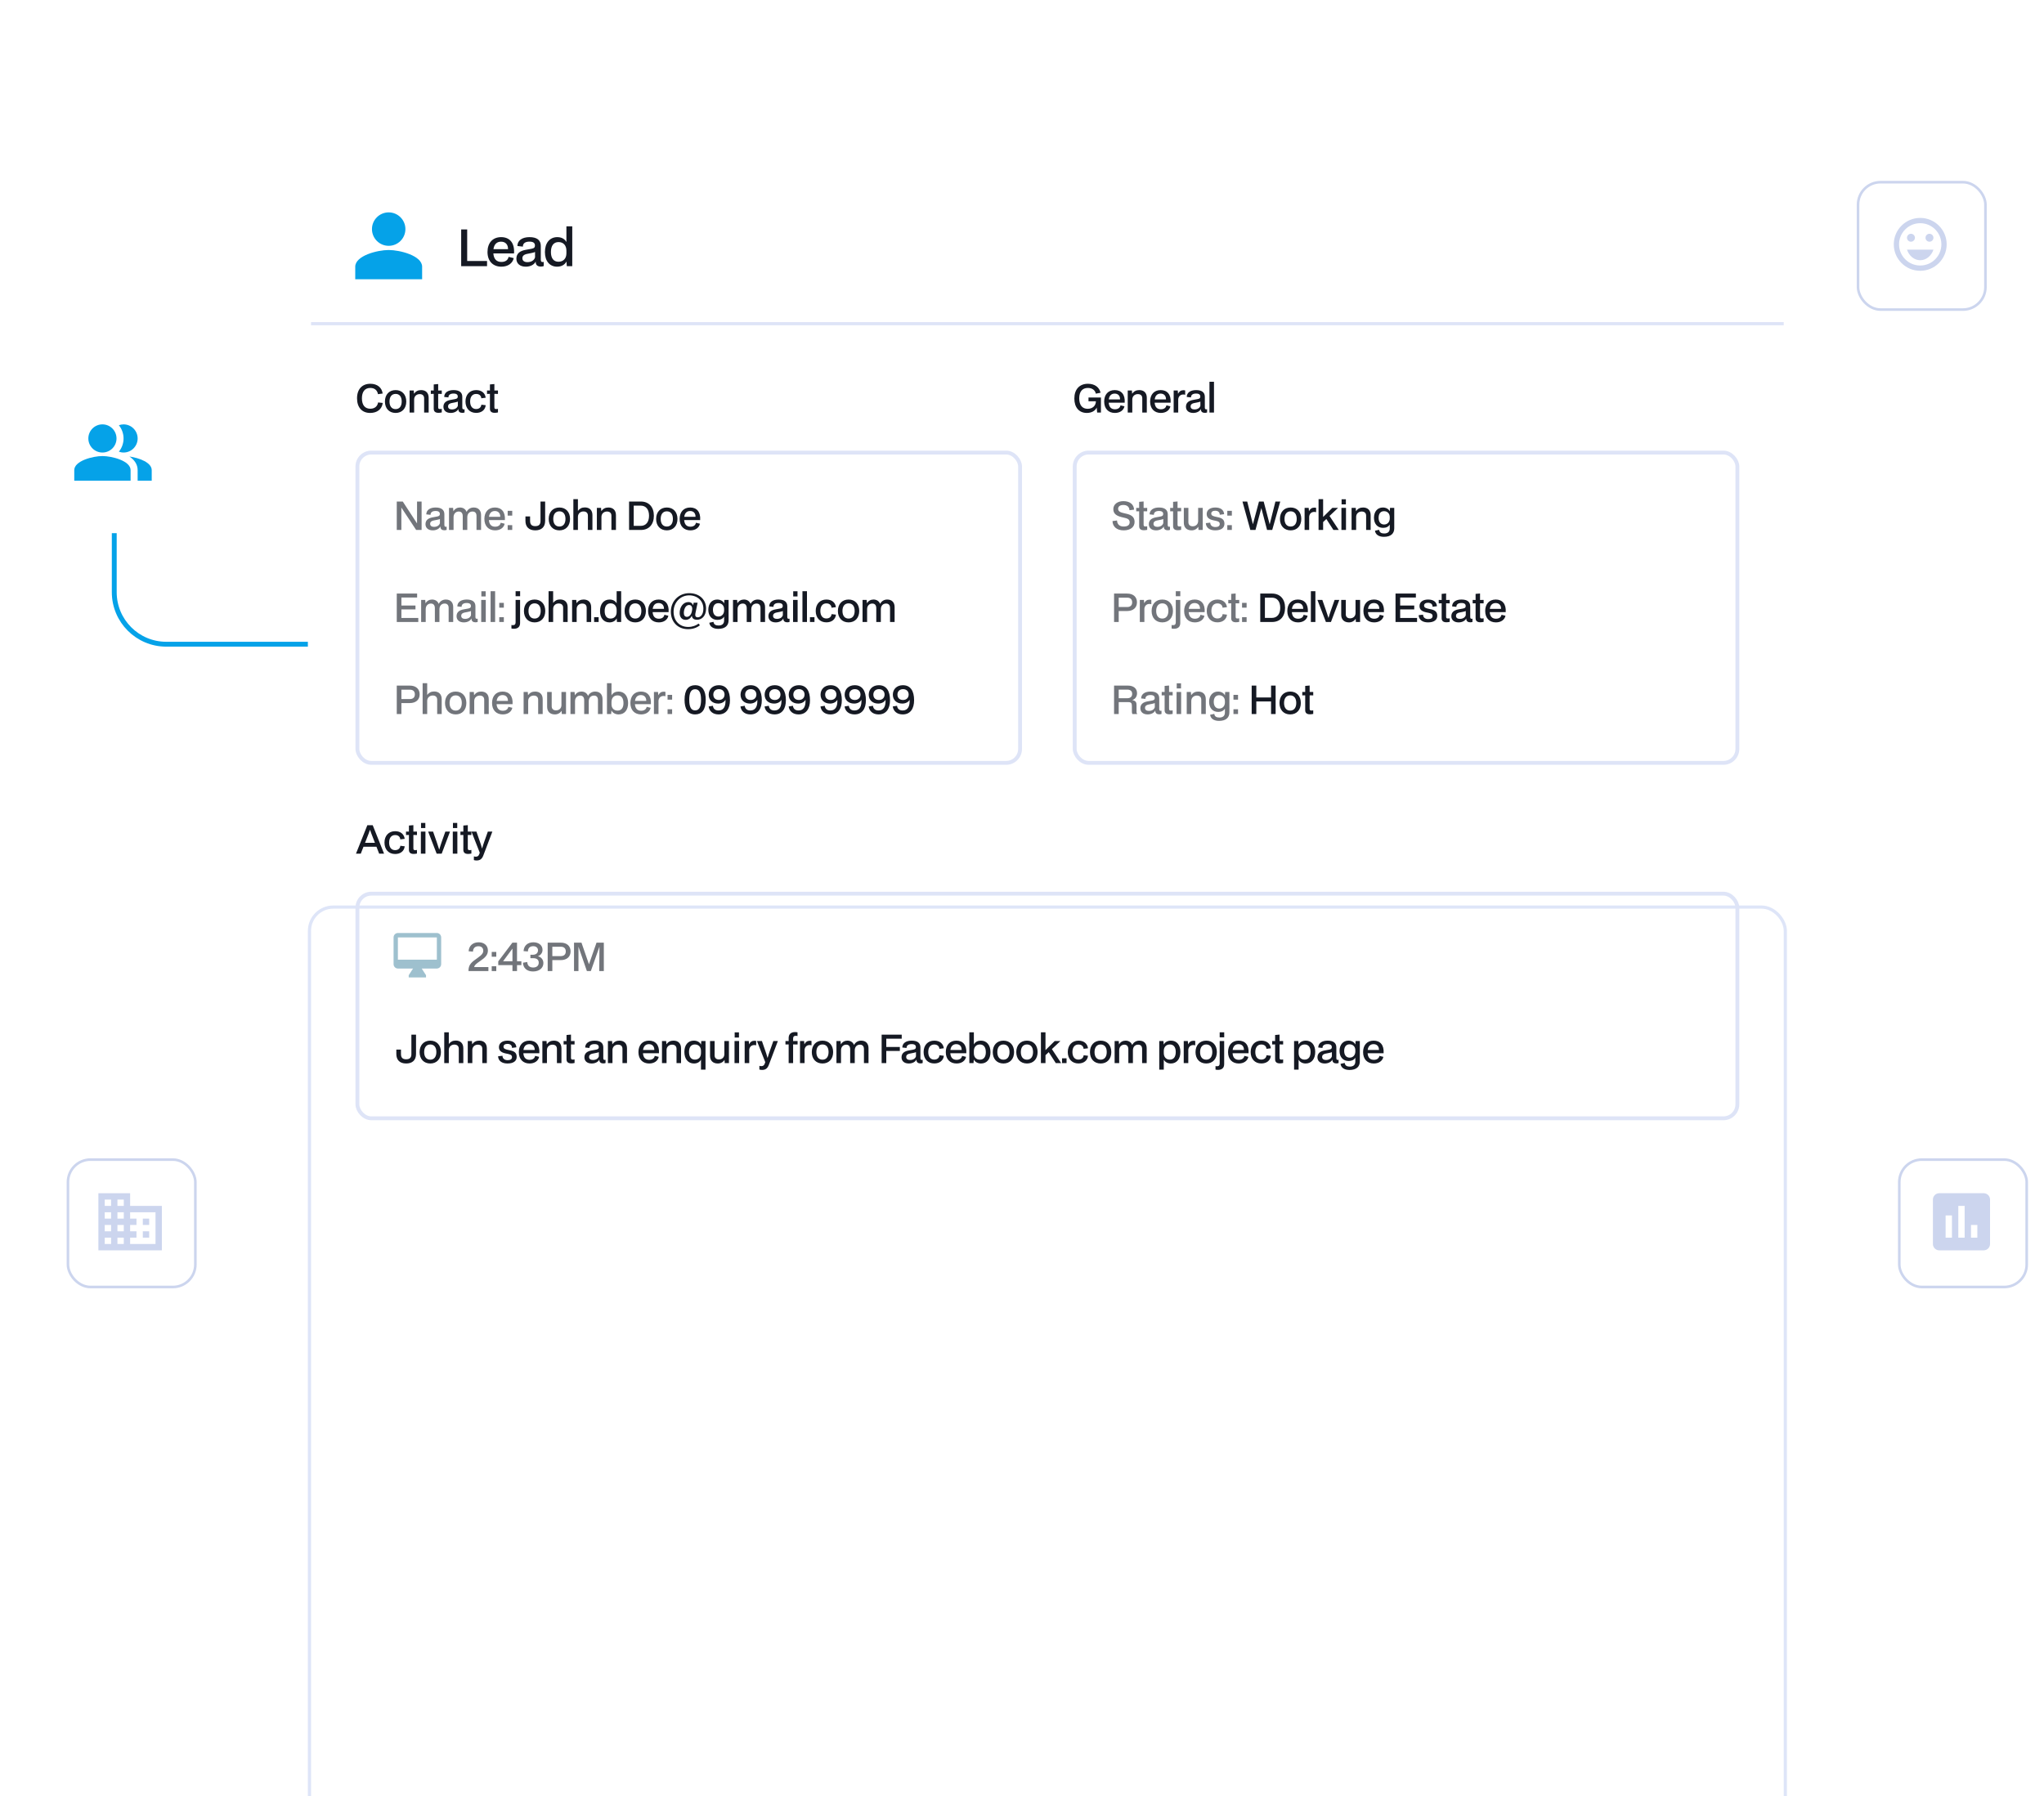 <svg width="644" height="566" viewBox="0 0 644 566" fill="none" xmlns="http://www.w3.org/2000/svg">
<g filter="url(#filter0_dddddd_3_1161)">
<rect x="97" y="52" width="466" height="346" rx="8" fill="white"/>
<rect x="97.5" y="52.5" width="465" height="345" rx="7.5" stroke="#2F58CE" stroke-opacity="0.16"/>
</g>
<rect x="112.609" y="142.609" width="208.783" height="97.783" rx="4.391" stroke="#DEE4F7" stroke-width="1.217"/>
<rect x="112.609" y="281.609" width="434.783" height="70.783" rx="4.391" stroke="#DEE4F7" stroke-width="1.217"/>
<rect x="338.609" y="142.609" width="208.783" height="97.783" rx="4.391" stroke="#DEE4F7" stroke-width="1.217"/>
<path d="M122.462 77.462C125.372 77.462 127.731 75.103 127.731 72.194C127.731 69.284 125.372 66.925 122.462 66.925C119.553 66.925 117.194 69.284 117.194 72.194C117.194 75.103 119.553 77.462 122.462 77.462Z" fill="#05A2E8"/>
<path fill-rule="evenodd" clip-rule="evenodd" d="M122.462 78.78C118.946 78.78 111.925 80.545 111.925 84.049V88H133V84.049C133 80.545 125.979 78.78 122.462 78.78Z" fill="#05A2E8"/>
<path d="M98 102H562" stroke="#DEE4F7"/>
<path d="M145.303 83.877V72.294H147.194V82.241H153.454V83.877H145.303ZM157.965 84.036C155.36 84.036 153.596 82.336 153.596 79.397C153.596 76.568 155.201 74.725 157.902 74.725C160.508 74.725 162.192 76.457 161.954 79.857H155.439C155.582 81.685 156.488 82.543 157.981 82.543C159.237 82.543 160.047 81.955 160.238 80.938L161.858 81.335C161.525 82.956 160.047 84.036 157.965 84.036ZM157.87 76.155C156.615 76.155 155.693 76.886 155.471 78.523H160.063C160.095 77.093 159.284 76.155 157.87 76.155ZM165.668 84.036C163.777 84.036 162.696 83.019 162.696 81.51C162.696 79.778 163.983 79.031 165.541 78.745L167.447 78.396C168.337 78.237 168.544 77.903 168.544 77.363C168.544 76.632 168.099 76.139 166.812 76.139C165.541 76.139 164.73 76.648 164.746 77.712L163.014 77.522C163.03 75.742 164.555 74.725 166.828 74.725C169.163 74.725 170.387 75.663 170.387 77.474V81.844C170.387 82.447 170.657 82.575 170.943 82.575C171.118 82.575 171.181 82.559 171.213 82.543H171.308V83.846C171.07 83.957 170.625 84.005 170.403 84.005C169.465 84.005 168.83 83.576 168.782 82.67V82.416C168.321 83.401 167.098 84.036 165.668 84.036ZM166.16 82.606C167.384 82.606 168.289 82.05 168.575 81.113V79.412C168.337 79.54 167.956 79.619 167.384 79.746L166.097 80C164.889 80.239 164.587 80.795 164.587 81.367C164.587 82.209 165.239 82.606 166.16 82.606ZM171.688 79.428C171.688 76.552 173.213 74.725 175.581 74.725C176.899 74.725 177.9 75.265 178.457 76.266V71.325H180.3V83.877H178.584L178.472 82.4C177.964 83.433 176.868 84.036 175.533 84.036C173.165 84.036 171.688 82.241 171.688 79.428ZM173.578 79.428C173.578 81.383 174.437 82.479 175.962 82.479C177.487 82.479 178.457 81.446 178.457 79.842V78.984C178.457 77.331 177.503 76.282 175.978 76.282C174.437 76.282 173.578 77.41 173.578 79.428Z" fill="#151923"/>
<path d="M116.633 130.123C114.003 130.123 112.492 128.341 112.492 125.515C112.492 122.602 114.126 120.931 116.682 120.931C118.906 120.931 120.319 122.16 120.565 124.003L119.09 124.212C118.857 122.897 117.948 122.246 116.67 122.246C114.9 122.246 114.028 123.512 114.028 125.515C114.028 127.714 115.048 128.796 116.657 128.796C118.083 128.796 118.918 128.022 119.127 126.817L120.59 126.977C120.332 128.992 118.771 130.123 116.633 130.123ZM124.648 130.123C122.596 130.123 121.281 128.685 121.281 126.535C121.281 124.347 122.608 122.922 124.648 122.922C126.688 122.922 128.003 124.347 128.003 126.522C128.003 128.697 126.688 130.123 124.648 130.123ZM124.648 128.919C125.853 128.919 126.565 128.022 126.565 126.51C126.565 124.999 125.853 124.126 124.648 124.126C123.432 124.126 122.719 125.023 122.719 126.522C122.719 128.034 123.432 128.919 124.648 128.919ZM129.048 130V123.045H130.362L130.436 124.065C131.014 123.278 131.726 122.922 132.673 122.922C134.074 122.922 135.057 123.721 135.057 125.343V130H133.631V125.515C133.631 124.691 133.152 124.188 132.23 124.188C131.284 124.188 130.498 124.827 130.485 125.871V130H129.048ZM138.145 130.086C137.15 130.086 136.658 129.644 136.658 128.808V124.114L135.737 124.126V123.045L136.658 123.057V121.14L138.059 121.017V123.057L139.19 123.045V124.126L138.059 124.114V128.255C138.059 128.759 138.17 128.894 138.624 128.894C138.87 128.894 139.054 128.869 139.19 128.833V129.963C138.821 130.049 138.452 130.086 138.145 130.086ZM142.005 130.123C140.543 130.123 139.707 129.336 139.707 128.169C139.707 126.83 140.703 126.252 141.907 126.031L143.381 125.76C144.07 125.638 144.229 125.38 144.229 124.962C144.229 124.396 143.885 124.016 142.89 124.016C141.907 124.016 141.28 124.409 141.292 125.232L139.953 125.085C139.965 123.708 141.145 122.922 142.902 122.922C144.709 122.922 145.655 123.647 145.655 125.048V128.427C145.655 128.894 145.864 128.992 146.085 128.992C146.22 128.992 146.269 128.98 146.294 128.968H146.368V129.975C146.183 130.061 145.839 130.098 145.667 130.098C144.942 130.098 144.451 129.767 144.414 129.066V128.869C144.057 129.631 143.111 130.123 142.005 130.123ZM142.386 129.017C143.332 129.017 144.033 128.587 144.254 127.862V126.547C144.07 126.645 143.775 126.707 143.332 126.805L142.337 127.002C141.403 127.186 141.17 127.616 141.17 128.058C141.17 128.71 141.673 129.017 142.386 129.017ZM150.016 130.111C147.976 130.111 146.661 128.673 146.661 126.51C146.661 124.347 148 122.922 150.028 122.922C151.761 122.922 152.854 123.893 153.026 125.33L151.65 125.502C151.552 124.581 150.913 124.138 150.003 124.138C148.836 124.138 148.123 125.023 148.123 126.51C148.123 127.997 148.824 128.894 150.003 128.894C150.937 128.894 151.576 128.39 151.662 127.518L153.039 127.69C152.867 129.226 151.662 130.111 150.016 130.111ZM155.851 130.086C154.855 130.086 154.364 129.644 154.364 128.808V124.114L153.442 124.126V123.045L154.364 123.057V121.14L155.765 121.017V123.057L156.895 123.045V124.126L155.765 124.114V128.255C155.765 128.759 155.875 128.894 156.33 128.894C156.576 128.894 156.76 128.869 156.895 128.833V129.963C156.527 130.049 156.158 130.086 155.851 130.086Z" fill="#151923"/>
<path d="M112.16 269L115.736 260.042H117.432L121.007 269H119.459L118.611 266.825H114.519L113.671 269H112.16ZM116.129 262.721L115.011 265.584H118.132L117.026 262.721C116.866 262.327 116.731 261.934 116.571 261.467C116.412 261.934 116.276 262.327 116.129 262.721ZM124.492 269.111C122.452 269.111 121.137 267.673 121.137 265.51C121.137 263.347 122.477 261.922 124.504 261.922C126.237 261.922 127.331 262.893 127.503 264.33L126.126 264.502C126.028 263.581 125.389 263.138 124.48 263.138C123.312 263.138 122.6 264.023 122.6 265.51C122.6 266.997 123.3 267.894 124.48 267.894C125.414 267.894 126.053 267.39 126.139 266.518L127.515 266.69C127.343 268.226 126.139 269.111 124.492 269.111ZM130.327 269.086C129.332 269.086 128.84 268.644 128.84 267.808V263.114L127.919 263.126V262.045L128.84 262.057V260.14L130.241 260.017V262.057L131.372 262.045V263.126L130.241 263.114V267.255C130.241 267.759 130.352 267.894 130.806 267.894C131.052 267.894 131.236 267.869 131.372 267.833V268.963C131.003 269.049 130.634 269.086 130.327 269.086ZM132.655 260.939V259.317H134.006V260.939H132.655ZM132.605 269V262.045H134.043V269H132.605ZM137.576 269L134.897 262.045H136.445L137.563 265.24C137.907 266.211 138.104 266.813 138.387 267.747C138.632 266.886 138.915 266.026 139.185 265.24L140.316 262.045H141.79L139.161 269H137.576ZM142.71 260.939V259.317H144.062V260.939H142.71ZM142.661 269V262.045H144.099V269H142.661ZM147.474 269.086C146.479 269.086 145.987 268.644 145.987 267.808V263.114L145.066 263.126V262.045L145.987 262.057V260.14L147.388 260.017V262.057L148.519 262.045V263.126L147.388 263.114V267.255C147.388 267.759 147.499 267.894 147.954 267.894C148.199 267.894 148.384 267.869 148.519 267.833V268.963C148.15 269.049 147.782 269.086 147.474 269.086ZM150.13 271.15C149.859 271.15 149.503 271.101 149.306 271.028V269.872H149.405C149.515 269.922 149.675 269.959 149.859 269.959C150.437 269.959 150.769 269.75 150.965 269.233L151.162 268.705L148.544 262.045H150.105L151.174 265.129C151.334 265.559 151.641 266.481 151.887 267.402C152.145 266.505 152.317 265.965 152.612 265.129L153.706 262.045H155.131L152.292 269.541C151.838 270.77 151.15 271.15 150.13 271.15Z" fill="#151923"/>
<path d="M342.424 130.123C339.942 130.123 338.492 128.341 338.492 125.588C338.492 122.75 340.064 120.931 342.768 120.931C344.968 120.931 346.381 122.074 346.749 123.757L345.262 124.052C345.041 122.959 344.12 122.246 342.768 122.246C341.011 122.246 340.028 123.401 340.028 125.515C340.028 127.763 341.084 128.82 342.682 128.82C344.193 128.82 345.262 127.911 345.287 126.449H342.952V125.269H346.872V130H345.68L345.533 128.415C345.103 129.435 343.935 130.123 342.424 130.123ZM351.273 130.123C349.257 130.123 347.893 128.808 347.893 126.535C347.893 124.347 349.134 122.922 351.223 122.922C353.239 122.922 354.541 124.261 354.357 126.891H349.319C349.429 128.304 350.13 128.968 351.285 128.968C352.256 128.968 352.882 128.513 353.03 127.727L354.283 128.034C354.025 129.287 352.882 130.123 351.273 130.123ZM351.199 124.028C350.228 124.028 349.515 124.593 349.343 125.859H352.895C352.919 124.753 352.293 124.028 351.199 124.028ZM355.312 130V123.045H356.626L356.7 124.065C357.278 123.278 357.99 122.922 358.937 122.922C360.338 122.922 361.321 123.721 361.321 125.343V130H359.895V125.515C359.895 124.691 359.416 124.188 358.494 124.188C357.548 124.188 356.762 124.827 356.749 125.871V130H355.312ZM365.744 130.123C363.729 130.123 362.365 128.808 362.365 126.535C362.365 124.347 363.606 122.922 365.695 122.922C367.711 122.922 369.013 124.261 368.829 126.891H363.791C363.901 128.304 364.602 128.968 365.757 128.968C366.728 128.968 367.354 128.513 367.502 127.727L368.755 128.034C368.497 129.287 367.354 130.123 365.744 130.123ZM365.671 124.028C364.7 124.028 363.987 124.593 363.815 125.859H367.367C367.391 124.753 366.764 124.028 365.671 124.028ZM369.783 130V123.045H371.074L371.16 124.089C371.516 123.352 372.081 122.959 372.831 122.959C373.077 122.959 373.273 122.983 373.409 123.032V124.384H373.323C373.187 124.335 373.003 124.31 372.819 124.31C371.909 124.31 371.319 124.888 371.221 125.797V130H369.783ZM375.955 130.123C374.493 130.123 373.657 129.336 373.657 128.169C373.657 126.83 374.653 126.252 375.857 126.031L377.331 125.76C378.02 125.638 378.179 125.38 378.179 124.962C378.179 124.396 377.835 124.016 376.84 124.016C375.857 124.016 375.23 124.409 375.242 125.232L373.903 125.085C373.915 123.708 375.095 122.922 376.852 122.922C378.659 122.922 379.605 123.647 379.605 125.048V128.427C379.605 128.894 379.814 128.992 380.035 128.992C380.17 128.992 380.219 128.98 380.244 128.968H380.318V129.975C380.133 130.061 379.789 130.098 379.617 130.098C378.892 130.098 378.401 129.767 378.364 129.066V128.869C378.007 129.631 377.061 130.123 375.955 130.123ZM376.336 129.017C377.282 129.017 377.983 128.587 378.204 127.862V126.547C378.02 126.645 377.725 126.707 377.282 126.805L376.287 127.002C375.353 127.186 375.12 127.616 375.12 128.058C375.12 128.71 375.623 129.017 376.336 129.017ZM381.063 130V120.292H382.489V130H381.063Z" fill="#151923"/>
<path d="M125.008 167V158.042H126.9L131.398 164.936V158.042H132.835V167H131.115L126.458 159.946V167H125.008ZM136.36 167.123C134.897 167.123 134.062 166.336 134.062 165.169C134.062 163.83 135.057 163.252 136.261 163.031L137.736 162.76C138.424 162.638 138.584 162.38 138.584 161.962C138.584 161.396 138.24 161.016 137.244 161.016C136.261 161.016 135.634 161.409 135.647 162.232L134.307 162.085C134.32 160.708 135.499 159.922 137.257 159.922C139.063 159.922 140.009 160.647 140.009 162.048V165.427C140.009 165.894 140.218 165.992 140.439 165.992C140.574 165.992 140.624 165.98 140.648 165.968H140.722V166.975C140.538 167.061 140.194 167.098 140.021 167.098C139.296 167.098 138.805 166.767 138.768 166.066V165.869C138.412 166.631 137.465 167.123 136.36 167.123ZM136.74 166.017C137.687 166.017 138.387 165.587 138.608 164.862V163.547C138.424 163.645 138.129 163.707 137.687 163.805L136.691 164.002C135.757 164.186 135.524 164.616 135.524 165.058C135.524 165.71 136.028 166.017 136.74 166.017ZM141.468 167V160.045H142.758L142.856 161.114C143.323 160.29 144.097 159.922 144.921 159.922C145.867 159.922 146.653 160.389 147.01 161.298C147.427 160.413 148.288 159.922 149.246 159.922C150.745 159.922 151.569 160.856 151.569 162.294V167H150.131V162.576C150.131 161.704 149.701 161.188 148.89 161.188C147.907 161.188 147.231 161.863 147.231 162.994V167H145.793V162.662C145.793 161.79 145.412 161.188 144.54 161.188C143.557 161.188 142.905 161.937 142.905 162.945V167H141.468ZM155.993 167.123C153.977 167.123 152.613 165.808 152.613 163.535C152.613 161.347 153.854 159.922 155.943 159.922C157.959 159.922 159.261 161.261 159.077 163.891H154.039C154.149 165.304 154.85 165.968 156.005 165.968C156.976 165.968 157.602 165.513 157.75 164.727L159.003 165.034C158.745 166.287 157.602 167.123 155.993 167.123ZM155.919 161.028C154.948 161.028 154.235 161.593 154.063 162.859H157.615C157.639 161.753 157.013 161.028 155.919 161.028ZM159.951 162.478V160.966H161.389V162.478H159.951ZM159.951 167V165.489H161.389V167H159.951Z" fill="#151923" fill-opacity="0.6"/>
<path d="M168.649 167.123C166.56 167.123 165.552 165.931 165.552 164.137V162.736H167.014V164.174C167.014 165.402 167.666 165.796 168.649 165.796C169.89 165.796 170.295 165.144 170.295 164.174V158.042H171.758V164.137C171.758 166.152 170.517 167.123 168.649 167.123ZM176.248 167.123C174.196 167.123 172.881 165.685 172.881 163.535C172.881 161.347 174.208 159.922 176.248 159.922C178.288 159.922 179.603 161.347 179.603 163.522C179.603 165.697 178.288 167.123 176.248 167.123ZM176.248 165.919C177.452 165.919 178.165 165.022 178.165 163.51C178.165 161.999 177.452 161.126 176.248 161.126C175.031 161.126 174.318 162.023 174.318 163.522C174.318 165.034 175.031 165.919 176.248 165.919ZM180.647 167V157.292H182.085V160.979C182.65 160.241 183.338 159.897 184.272 159.897C185.673 159.897 186.656 160.696 186.656 162.318V167H185.231V162.49C185.231 161.679 184.751 161.163 183.83 161.163C182.884 161.163 182.097 161.802 182.085 162.859V167H180.647ZM188.057 167V160.045H189.372L189.446 161.065C190.023 160.278 190.736 159.922 191.682 159.922C193.083 159.922 194.066 160.721 194.066 162.343V167H192.641V162.515C192.641 161.691 192.161 161.188 191.24 161.188C190.293 161.188 189.507 161.827 189.495 162.871V167H188.057ZM198.201 167V158.042H201.912C204.456 158.042 206.016 159.774 206.016 162.527C206.016 165.194 204.529 167 201.912 167H198.201ZM201.85 159.332H199.663V165.71H201.85C203.509 165.71 204.492 164.518 204.492 162.515C204.492 160.536 203.534 159.332 201.85 159.332ZM210.093 167.123C208.041 167.123 206.726 165.685 206.726 163.535C206.726 161.347 208.053 159.922 210.093 159.922C212.133 159.922 213.448 161.347 213.448 163.522C213.448 165.697 212.133 167.123 210.093 167.123ZM210.093 165.919C211.298 165.919 212.01 165.022 212.01 163.51C212.01 161.999 211.298 161.126 210.093 161.126C208.877 161.126 208.164 162.023 208.164 163.522C208.164 165.034 208.877 165.919 210.093 165.919ZM217.516 167.123C215.5 167.123 214.136 165.808 214.136 163.535C214.136 161.347 215.377 159.922 217.466 159.922C219.482 159.922 220.784 161.261 220.6 163.891H215.562C215.672 165.304 216.373 165.968 217.528 165.968C218.499 165.968 219.125 165.513 219.273 164.727L220.526 165.034C220.268 166.287 219.125 167.123 217.516 167.123ZM217.442 161.028C216.471 161.028 215.758 161.593 215.586 162.859H219.138C219.162 161.753 218.536 161.028 217.442 161.028Z" fill="#151923"/>
<path d="M355.862 160.77C355.812 159.688 355.063 159.123 353.945 159.123C352.863 159.123 352.286 159.615 352.286 160.327C352.286 161.261 353.183 161.519 354.62 161.827C356.12 162.134 357.471 162.699 357.471 164.444C357.471 166.054 356.218 167.123 354.018 167.123C351.856 167.123 350.553 165.943 350.516 164.198L351.942 164.014C351.991 165.267 352.789 165.919 354.043 165.919C355.173 165.919 355.923 165.525 355.923 164.542C355.923 163.522 354.989 163.313 353.92 163.08C351.917 162.65 350.774 162.023 350.774 160.438C350.774 158.951 352.04 157.919 353.945 157.919C356.021 157.919 357.238 158.976 357.312 160.598L355.862 160.77ZM360.401 167.086C359.406 167.086 358.914 166.644 358.914 165.808V161.114L357.993 161.126V160.045L358.914 160.057V158.14L360.315 158.017V160.057L361.446 160.045V161.126L360.315 161.114V165.255C360.315 165.759 360.426 165.894 360.88 165.894C361.126 165.894 361.31 165.869 361.446 165.833V166.963C361.077 167.049 360.708 167.086 360.401 167.086ZM364.261 167.123C362.799 167.123 361.963 166.336 361.963 165.169C361.963 163.83 362.959 163.252 364.163 163.031L365.638 162.76C366.326 162.638 366.485 162.38 366.485 161.962C366.485 161.396 366.141 161.016 365.146 161.016C364.163 161.016 363.536 161.409 363.549 162.232L362.209 162.085C362.221 160.708 363.401 159.922 365.158 159.922C366.965 159.922 367.911 160.647 367.911 162.048V165.427C367.911 165.894 368.12 165.992 368.341 165.992C368.476 165.992 368.525 165.98 368.55 165.968H368.624V166.975C368.439 167.061 368.095 167.098 367.923 167.098C367.198 167.098 366.707 166.767 366.67 166.066V165.869C366.313 166.631 365.367 167.123 364.261 167.123ZM364.642 166.017C365.588 166.017 366.289 165.587 366.51 164.862V163.547C366.326 163.645 366.031 163.707 365.588 163.805L364.593 164.002C363.659 164.186 363.426 164.616 363.426 165.058C363.426 165.71 363.929 166.017 364.642 166.017ZM371.093 167.086C370.097 167.086 369.606 166.644 369.606 165.808V161.114L368.684 161.126V160.045L369.606 160.057V158.14L371.007 158.017V160.057L372.137 160.045V161.126L371.007 161.114V165.255C371.007 165.759 371.117 165.894 371.572 165.894C371.818 165.894 372.002 165.869 372.137 165.833V166.963C371.769 167.049 371.4 167.086 371.093 167.086ZM375.433 167.123C373.872 167.123 372.987 166.189 372.987 164.727V160.045H374.425V164.555C374.425 165.39 374.953 165.845 375.777 165.845C376.784 165.845 377.472 165.194 377.497 164.223V160.045H378.935V167H377.608L377.546 165.98C377.091 166.705 376.317 167.123 375.433 167.123ZM382.868 167.123C381.074 167.123 379.981 166.263 379.919 164.85L381.308 164.69C381.308 165.525 381.922 166.078 382.918 166.078C383.753 166.078 384.306 165.796 384.306 165.108C384.306 164.26 383.434 164.198 382.279 163.952C380.89 163.645 380.19 163.068 380.19 161.962C380.19 160.721 381.246 159.922 382.893 159.922C384.54 159.922 385.584 160.647 385.683 162.023L384.306 162.207C384.306 161.433 383.827 160.942 382.844 160.942C382.07 160.942 381.627 161.31 381.627 161.814C381.627 162.502 382.217 162.687 383.532 162.945C384.884 163.203 385.781 163.633 385.781 165.034C385.781 166.287 384.835 167.123 382.868 167.123ZM386.683 162.478V160.966H388.12V162.478H386.683ZM386.683 167V165.489H388.12V167H386.683Z" fill="#151923" fill-opacity="0.6"/>
<path d="M393.942 167L391.46 158.042H392.959L394.753 165.206L396.67 158.042H398.145L400.037 165.243L401.844 158.042H403.368L400.836 167H399.214L397.408 160.106L395.564 167H393.942ZM406.639 167.123C404.587 167.123 403.272 165.685 403.272 163.535C403.272 161.347 404.599 159.922 406.639 159.922C408.679 159.922 409.994 161.347 409.994 163.522C409.994 165.697 408.679 167.123 406.639 167.123ZM406.639 165.919C407.844 165.919 408.556 165.022 408.556 163.51C408.556 161.999 407.844 161.126 406.639 161.126C405.423 161.126 404.71 162.023 404.71 163.522C404.71 165.034 405.423 165.919 406.639 165.919ZM411.039 167V160.045H412.329L412.415 161.089C412.771 160.352 413.336 159.959 414.086 159.959C414.332 159.959 414.528 159.983 414.664 160.032V161.384H414.578C414.442 161.335 414.258 161.31 414.074 161.31C413.164 161.31 412.575 161.888 412.476 162.797V167H411.039ZM415.436 167V157.292H416.874V162.908L419.774 160.045H421.581L418.889 162.588L421.814 167H420.118L417.894 163.547L416.874 164.505V167H415.436ZM422.691 158.939V157.317H424.043V158.939H422.691ZM422.642 167V160.045H424.08V167H422.642ZM425.84 167V160.045H427.155L427.229 161.065C427.806 160.278 428.519 159.922 429.465 159.922C430.866 159.922 431.849 160.721 431.849 162.343V167H430.424V162.515C430.424 161.691 429.944 161.188 429.023 161.188C428.077 161.188 427.29 161.827 427.278 162.871V167H425.84ZM436.015 169.163C434.368 169.163 433.348 168.401 433.213 167.233L434.528 166.951C434.614 167.811 435.278 168.106 436.101 168.106C437.17 168.106 437.87 167.639 437.87 166.508V165.292C437.453 166.017 436.703 166.336 435.757 166.336C434 166.336 432.894 165.071 432.894 163.154C432.894 161.249 433.975 159.922 435.695 159.922C436.691 159.922 437.514 160.377 437.883 161.138L437.956 160.045H439.284V166.472C439.284 168.081 438.264 169.163 436.015 169.163ZM436.089 165.28C437.158 165.28 437.87 164.469 437.87 163.363V162.933C437.87 161.839 437.145 161.077 436.052 161.077C434.958 161.077 434.356 161.888 434.356 163.166C434.356 164.419 434.958 165.28 436.089 165.28Z" fill="#151923"/>
<path d="M125.008 196V187.042H131.422V188.295H126.47V190.814H130.906V192.031H126.47V194.734H131.791V196H125.008ZM132.69 196V189.045H133.98L134.078 190.114C134.545 189.29 135.319 188.922 136.143 188.922C137.089 188.922 137.875 189.389 138.232 190.298C138.649 189.413 139.51 188.922 140.468 188.922C141.967 188.922 142.791 189.856 142.791 191.294V196H141.353V191.576C141.353 190.704 140.923 190.188 140.112 190.188C139.129 190.188 138.453 190.863 138.453 191.994V196H137.015V191.662C137.015 190.79 136.634 190.188 135.762 190.188C134.779 190.188 134.127 190.937 134.127 191.945V196H132.69ZM146.146 196.123C144.683 196.123 143.848 195.336 143.848 194.169C143.848 192.83 144.843 192.252 146.047 192.031L147.522 191.76C148.21 191.638 148.37 191.38 148.37 190.962C148.37 190.396 148.026 190.016 147.03 190.016C146.047 190.016 145.421 190.409 145.433 191.232L144.093 191.085C144.106 189.708 145.285 188.922 147.043 188.922C148.849 188.922 149.795 189.647 149.795 191.048V194.427C149.795 194.894 150.004 194.992 150.225 194.992C150.36 194.992 150.41 194.98 150.434 194.968H150.508V195.975C150.324 196.061 149.98 196.098 149.807 196.098C149.082 196.098 148.591 195.767 148.554 195.066V194.869C148.198 195.631 147.251 196.123 146.146 196.123ZM146.526 195.017C147.473 195.017 148.173 194.587 148.394 193.862V192.547C148.21 192.645 147.915 192.707 147.473 192.805L146.477 193.002C145.543 193.186 145.31 193.616 145.31 194.058C145.31 194.71 145.814 195.017 146.526 195.017ZM151.663 187.939V186.317H153.014V187.939H151.663ZM151.614 196V189.045H153.051V196H151.614ZM154.571 196V186.292H155.997V196H154.571ZM157.305 191.478V189.966H158.743V191.478H157.305ZM157.305 196V194.489H158.743V196H157.305Z" fill="#151923" fill-opacity="0.6"/>
<path d="M162.451 187.877V186.292H163.876V187.877H162.451ZM161.886 198.138C161.578 198.138 161.308 198.089 161.136 198.04V196.946C161.247 196.983 161.443 196.995 161.615 196.995C162.193 196.995 162.451 196.713 162.451 196.086V189.045H163.864V196.307C163.864 197.524 163.151 198.138 161.886 198.138ZM168.441 196.123C166.389 196.123 165.074 194.685 165.074 192.535C165.074 190.347 166.401 188.922 168.441 188.922C170.481 188.922 171.796 190.347 171.796 192.522C171.796 194.697 170.481 196.123 168.441 196.123ZM168.441 194.919C169.645 194.919 170.358 194.022 170.358 192.51C170.358 190.999 169.645 190.126 168.441 190.126C167.225 190.126 166.512 191.023 166.512 192.522C166.512 194.034 167.225 194.919 168.441 194.919ZM172.84 196V186.292H174.278V189.979C174.843 189.241 175.532 188.897 176.465 188.897C177.866 188.897 178.849 189.696 178.849 191.318V196H177.424V191.49C177.424 190.679 176.945 190.163 176.023 190.163C175.077 190.163 174.29 190.802 174.278 191.859V196H172.84ZM180.25 196V189.045H181.565L181.639 190.065C182.216 189.278 182.929 188.922 183.875 188.922C185.276 188.922 186.259 189.721 186.259 191.343V196H184.834V191.515C184.834 190.691 184.355 190.188 183.433 190.188C182.487 190.188 181.7 190.827 181.688 191.871V196H180.25ZM187.189 196V194.489H188.614V196H187.189ZM189.05 192.559C189.05 190.335 190.229 188.922 192.06 188.922C193.08 188.922 193.854 189.34 194.285 190.114V186.292H195.71V196H194.383L194.297 194.857C193.904 195.656 193.056 196.123 192.023 196.123C190.192 196.123 189.05 194.734 189.05 192.559ZM190.512 192.559C190.512 194.071 191.176 194.919 192.355 194.919C193.535 194.919 194.285 194.12 194.285 192.879V192.215C194.285 190.937 193.547 190.126 192.368 190.126C191.176 190.126 190.512 190.999 190.512 192.559ZM200.151 196.123C198.098 196.123 196.784 194.685 196.784 192.535C196.784 190.347 198.111 188.922 200.151 188.922C202.191 188.922 203.505 190.347 203.505 192.522C203.505 194.697 202.191 196.123 200.151 196.123ZM200.151 194.919C201.355 194.919 202.068 194.022 202.068 192.51C202.068 190.999 201.355 190.126 200.151 190.126C198.934 190.126 198.221 191.023 198.221 192.522C198.221 194.034 198.934 194.919 200.151 194.919ZM207.573 196.123C205.558 196.123 204.194 194.808 204.194 192.535C204.194 190.347 205.435 188.922 207.524 188.922C209.539 188.922 210.842 190.261 210.657 192.891H205.619C205.73 194.304 206.43 194.968 207.585 194.968C208.556 194.968 209.183 194.513 209.33 193.727L210.584 194.034C210.325 195.287 209.183 196.123 207.573 196.123ZM207.499 190.028C206.528 190.028 205.816 190.593 205.644 191.859H209.195C209.22 190.753 208.593 190.028 207.499 190.028ZM219.597 195.3C218.761 195.3 218.086 194.955 217.987 194.095H217.95C217.545 194.857 216.906 195.324 216.021 195.324C214.817 195.324 214.141 194.439 214.141 193.186C214.129 191.355 215.198 189.721 216.894 189.721C217.692 189.721 218.196 190.163 218.368 190.691H218.405L218.553 189.917H219.794L219.093 193.321C218.946 194.034 219.155 194.525 219.843 194.525C220.654 194.525 221.612 193.763 221.612 191.773C221.612 189.401 219.806 187.607 217.127 187.607C214.362 187.607 212.224 189.843 212.224 192.756C212.224 195.693 214.166 197.561 216.832 197.561C218.208 197.561 219.364 197.081 220.101 196.504L220.519 197.032C219.634 197.745 218.393 198.261 216.758 198.261C213.625 198.261 211.364 196.049 211.364 192.756C211.364 189.389 213.907 186.919 217.152 186.919C220.248 186.919 222.46 188.86 222.46 191.724C222.46 194.341 220.912 195.3 219.597 195.3ZM216.427 194.378C217.164 194.378 217.778 193.69 217.975 192.707L218.049 192.289C218.208 191.49 217.963 190.642 217.102 190.642C215.972 190.642 215.456 192.031 215.456 193.149C215.456 193.899 215.751 194.378 216.427 194.378ZM226.287 198.163C224.64 198.163 223.62 197.401 223.485 196.233L224.8 195.951C224.886 196.811 225.55 197.106 226.373 197.106C227.442 197.106 228.142 196.639 228.142 195.508V194.292C227.725 195.017 226.975 195.336 226.029 195.336C224.272 195.336 223.166 194.071 223.166 192.154C223.166 190.249 224.247 188.922 225.967 188.922C226.963 188.922 227.786 189.377 228.155 190.138L228.228 189.045H229.556V195.472C229.556 197.081 228.536 198.163 226.287 198.163ZM226.361 194.28C227.43 194.28 228.142 193.469 228.142 192.363V191.933C228.142 190.839 227.417 190.077 226.324 190.077C225.23 190.077 224.628 190.888 224.628 192.166C224.628 193.419 225.23 194.28 226.361 194.28ZM230.944 196V189.045H232.234L232.332 190.114C232.799 189.29 233.574 188.922 234.397 188.922C235.343 188.922 236.13 189.389 236.486 190.298C236.904 189.413 237.764 188.922 238.722 188.922C240.222 188.922 241.045 189.856 241.045 191.294V196H239.607V191.576C239.607 190.704 239.177 190.188 238.366 190.188C237.383 190.188 236.707 190.863 236.707 191.994V196H235.269V191.662C235.269 190.79 234.888 190.188 234.016 190.188C233.033 190.188 232.382 190.937 232.382 191.945V196H230.944ZM244.4 196.123C242.938 196.123 242.102 195.336 242.102 194.169C242.102 192.83 243.097 192.252 244.302 192.031L245.776 191.76C246.464 191.638 246.624 191.38 246.624 190.962C246.624 190.396 246.28 190.016 245.285 190.016C244.302 190.016 243.675 190.409 243.687 191.232L242.348 191.085C242.36 189.708 243.54 188.922 245.297 188.922C247.103 188.922 248.05 189.647 248.05 191.048V194.427C248.05 194.894 248.258 194.992 248.48 194.992C248.615 194.992 248.664 194.98 248.689 194.968H248.762V195.975C248.578 196.061 248.234 196.098 248.062 196.098C247.337 196.098 246.845 195.767 246.808 195.066V194.869C246.452 195.631 245.506 196.123 244.4 196.123ZM244.781 195.017C245.727 195.017 246.427 194.587 246.649 193.862V192.547C246.464 192.645 246.169 192.707 245.727 192.805L244.732 193.002C243.798 193.186 243.564 193.616 243.564 194.058C243.564 194.71 244.068 195.017 244.781 195.017ZM249.917 187.939V186.317H251.269V187.939H249.917ZM249.868 196V189.045H251.306V196H249.868ZM252.826 196V186.292H254.251V196H252.826ZM255.192 196V194.489H256.617V196H255.192ZM260.36 196.111C258.32 196.111 257.005 194.673 257.005 192.51C257.005 190.347 258.344 188.922 260.372 188.922C262.105 188.922 263.198 189.893 263.37 191.33L261.994 191.502C261.896 190.581 261.257 190.138 260.347 190.138C259.18 190.138 258.467 191.023 258.467 192.51C258.467 193.997 259.168 194.894 260.347 194.894C261.281 194.894 261.92 194.39 262.006 193.518L263.383 193.69C263.211 195.226 262.006 196.111 260.36 196.111ZM267.362 196.123C265.31 196.123 263.995 194.685 263.995 192.535C263.995 190.347 265.322 188.922 267.362 188.922C269.402 188.922 270.717 190.347 270.717 192.522C270.717 194.697 269.402 196.123 267.362 196.123ZM267.362 194.919C268.566 194.919 269.279 194.022 269.279 192.51C269.279 190.999 268.566 190.126 267.362 190.126C266.145 190.126 265.433 191.023 265.433 192.522C265.433 194.034 266.145 194.919 267.362 194.919ZM271.761 196V189.045H273.051L273.15 190.114C273.617 189.29 274.391 188.922 275.214 188.922C276.16 188.922 276.947 189.389 277.303 190.298C277.721 189.413 278.581 188.922 279.54 188.922C281.039 188.922 281.862 189.856 281.862 191.294V196H280.424V191.576C280.424 190.704 279.994 190.188 279.183 190.188C278.2 190.188 277.524 190.863 277.524 191.994V196H276.087V191.662C276.087 190.79 275.706 190.188 274.833 190.188C273.85 190.188 273.199 190.937 273.199 191.945V196H271.761Z" fill="#151923"/>
<path d="M127.969 335.123C125.88 335.123 124.872 333.931 124.872 332.137V330.736H126.335V332.174C126.335 333.402 126.986 333.796 127.969 333.796C129.21 333.796 129.616 333.144 129.616 332.174V326.042H131.078V332.137C131.078 334.152 129.837 335.123 127.969 335.123ZM135.568 335.123C133.516 335.123 132.201 333.685 132.201 331.535C132.201 329.347 133.528 327.922 135.568 327.922C137.608 327.922 138.923 329.347 138.923 331.522C138.923 333.697 137.608 335.123 135.568 335.123ZM135.568 333.919C136.773 333.919 137.485 333.022 137.485 331.51C137.485 329.999 136.773 329.126 135.568 329.126C134.352 329.126 133.639 330.023 133.639 331.522C133.639 333.034 134.352 333.919 135.568 333.919ZM139.968 335V325.292H141.405V328.979C141.971 328.241 142.659 327.897 143.593 327.897C144.993 327.897 145.977 328.696 145.977 330.318V335H144.551V330.49C144.551 329.679 144.072 329.163 143.15 329.163C142.204 329.163 141.418 329.802 141.405 330.859V335H139.968ZM147.377 335V328.045H148.692L148.766 329.065C149.344 328.278 150.056 327.922 151.003 327.922C152.403 327.922 153.387 328.721 153.387 330.343V335H151.961V330.515C151.961 329.691 151.482 329.188 150.56 329.188C149.614 329.188 148.827 329.827 148.815 330.871V335H147.377ZM159.881 335.123C158.086 335.123 156.993 334.263 156.931 332.85L158.32 332.69C158.32 333.525 158.934 334.078 159.93 334.078C160.765 334.078 161.318 333.796 161.318 333.108C161.318 332.26 160.446 332.198 159.291 331.952C157.902 331.645 157.202 331.068 157.202 329.962C157.202 328.721 158.259 327.922 159.905 327.922C161.552 327.922 162.596 328.647 162.695 330.023L161.318 330.207C161.318 329.433 160.839 328.942 159.856 328.942C159.082 328.942 158.639 329.31 158.639 329.814C158.639 330.502 159.229 330.687 160.544 330.945C161.896 331.203 162.793 331.633 162.793 333.034C162.793 334.287 161.847 335.123 159.881 335.123ZM166.846 335.123C164.831 335.123 163.467 333.808 163.467 331.535C163.467 329.347 164.708 327.922 166.797 327.922C168.812 327.922 170.115 329.261 169.93 331.891H164.892C165.003 333.304 165.703 333.968 166.858 333.968C167.829 333.968 168.456 333.513 168.603 332.727L169.857 333.034C169.599 334.287 168.456 335.123 166.846 335.123ZM166.772 329.028C165.802 329.028 165.089 329.593 164.917 330.859H168.468C168.493 329.753 167.866 329.028 166.772 329.028ZM170.885 335V328.045H172.2L172.274 329.065C172.851 328.278 173.564 327.922 174.51 327.922C175.911 327.922 176.894 328.721 176.894 330.343V335H175.469V330.515C175.469 329.691 174.989 329.188 174.068 329.188C173.121 329.188 172.335 329.827 172.323 330.871V335H170.885ZM179.982 335.086C178.987 335.086 178.496 334.644 178.496 333.808V329.114L177.574 329.126V328.045L178.496 328.057V326.14L179.896 326.017V328.057L181.027 328.045V329.126L179.896 329.114V333.255C179.896 333.759 180.007 333.894 180.462 333.894C180.708 333.894 180.892 333.869 181.027 333.833V334.963C180.658 335.049 180.29 335.086 179.982 335.086ZM186.428 335.123C184.966 335.123 184.13 334.336 184.13 333.169C184.13 331.83 185.126 331.252 186.33 331.031L187.805 330.76C188.493 330.638 188.653 330.38 188.653 329.962C188.653 329.396 188.308 329.016 187.313 329.016C186.33 329.016 185.703 329.409 185.716 330.232L184.376 330.085C184.388 328.708 185.568 327.922 187.325 327.922C189.132 327.922 190.078 328.647 190.078 330.048V333.427C190.078 333.894 190.287 333.992 190.508 333.992C190.643 333.992 190.692 333.98 190.717 333.968H190.791V334.975C190.606 335.061 190.262 335.098 190.09 335.098C189.365 335.098 188.874 334.767 188.837 334.066V333.869C188.481 334.631 187.534 335.123 186.428 335.123ZM186.809 334.017C187.756 334.017 188.456 333.587 188.677 332.862V331.547C188.493 331.645 188.198 331.707 187.756 331.805L186.76 332.002C185.826 332.186 185.593 332.616 185.593 333.058C185.593 333.71 186.097 334.017 186.809 334.017ZM191.536 335V328.045H192.851L192.925 329.065C193.503 328.278 194.215 327.922 195.162 327.922C196.562 327.922 197.545 328.721 197.545 330.343V335H196.12V330.515C196.12 329.691 195.641 329.188 194.719 329.188C193.773 329.188 192.986 329.827 192.974 330.871V335H191.536ZM204.531 335.123C202.516 335.123 201.152 333.808 201.152 331.535C201.152 329.347 202.393 327.922 204.482 327.922C206.497 327.922 207.8 329.261 207.615 331.891H202.577C202.688 333.304 203.388 333.968 204.543 333.968C205.514 333.968 206.141 333.513 206.288 332.727L207.542 333.034C207.284 334.287 206.141 335.123 204.531 335.123ZM204.457 329.028C203.487 329.028 202.774 329.593 202.602 330.859H206.153C206.178 329.753 205.551 329.028 204.457 329.028ZM208.57 335V328.045H209.885L209.959 329.065C210.536 328.278 211.249 327.922 212.195 327.922C213.596 327.922 214.579 328.721 214.579 330.343V335H213.154V330.515C213.154 329.691 212.674 329.188 211.753 329.188C210.807 329.188 210.02 329.827 210.008 330.871V335H208.57ZM215.624 331.473C215.624 329.298 216.766 327.922 218.597 327.922C219.63 327.922 220.478 328.377 220.871 329.175L220.957 328.045H222.284V337.052H220.859V333.919C220.416 334.705 219.654 335.123 218.634 335.123C216.803 335.123 215.624 333.697 215.624 331.473ZM217.086 331.473C217.086 333.034 217.75 333.906 218.942 333.906C220.121 333.906 220.859 333.108 220.859 331.83V331.166C220.859 329.913 220.109 329.126 218.929 329.126C217.75 329.126 217.086 329.974 217.086 331.473ZM226.159 335.123C224.599 335.123 223.714 334.189 223.714 332.727V328.045H225.152V332.555C225.152 333.39 225.68 333.845 226.503 333.845C227.511 333.845 228.199 333.194 228.224 332.223V328.045H229.662V335H228.334L228.273 333.98C227.818 334.705 227.044 335.123 226.159 335.123ZM231.473 326.939V325.317H232.825V326.939H231.473ZM231.424 335V328.045H232.862V335H231.424ZM234.622 335V328.045H235.912L235.998 329.089C236.354 328.352 236.92 327.959 237.669 327.959C237.915 327.959 238.112 327.983 238.247 328.032V329.384H238.161C238.026 329.335 237.841 329.31 237.657 329.31C236.748 329.31 236.158 329.888 236.059 330.797V335H234.622ZM240.081 337.15C239.81 337.15 239.454 337.101 239.257 337.028V335.872H239.356C239.466 335.922 239.626 335.959 239.81 335.959C240.388 335.959 240.72 335.75 240.916 335.233L241.113 334.705L238.495 328.045H240.056L241.125 331.129C241.285 331.559 241.592 332.481 241.838 333.402C242.096 332.505 242.268 331.965 242.563 331.129L243.656 328.045H245.082L242.243 335.541C241.789 336.77 241.1 337.15 240.081 337.15ZM248.482 335V329.114L247.474 329.126V328.045L248.482 328.057V327.074C248.482 325.943 249.158 325.218 250.522 325.218C250.78 325.218 251.087 325.255 251.272 325.304V326.472H251.198C251.1 326.423 250.94 326.398 250.768 326.398C250.19 326.398 249.883 326.619 249.883 327.295V328.057L251.296 328.045V329.126L249.883 329.114V335H248.482ZM252.057 335V328.045H253.347L253.433 329.089C253.79 328.352 254.355 327.959 255.105 327.959C255.35 327.959 255.547 327.983 255.682 328.032V329.384H255.596C255.461 329.335 255.277 329.31 255.092 329.31C254.183 329.31 253.593 329.888 253.495 330.797V335H252.057ZM259.141 335.123C257.089 335.123 255.774 333.685 255.774 331.535C255.774 329.347 257.102 327.922 259.141 327.922C261.181 327.922 262.496 329.347 262.496 331.522C262.496 333.697 261.181 335.123 259.141 335.123ZM259.141 333.919C260.346 333.919 261.058 333.022 261.058 331.51C261.058 329.999 260.346 329.126 259.141 329.126C257.925 329.126 257.212 330.023 257.212 331.522C257.212 333.034 257.925 333.919 259.141 333.919ZM263.541 335V328.045H264.831L264.929 329.114C265.396 328.29 266.17 327.922 266.994 327.922C267.94 327.922 268.726 328.389 269.083 329.298C269.501 328.413 270.361 327.922 271.319 327.922C272.819 327.922 273.642 328.856 273.642 330.294V335H272.204V330.576C272.204 329.704 271.774 329.188 270.963 329.188C269.98 329.188 269.304 329.863 269.304 330.994V335H267.866V330.662C267.866 329.79 267.485 329.188 266.613 329.188C265.63 329.188 264.979 329.937 264.979 330.945V335H263.541ZM277.777 335V326.042H284.105V327.307H279.239V329.913H283.515V331.166H279.239V335H277.777ZM286.344 335.123C284.882 335.123 284.046 334.336 284.046 333.169C284.046 331.83 285.042 331.252 286.246 331.031L287.721 330.76C288.409 330.638 288.569 330.38 288.569 329.962C288.569 329.396 288.225 329.016 287.229 329.016C286.246 329.016 285.619 329.409 285.632 330.232L284.292 330.085C284.305 328.708 285.484 327.922 287.241 327.922C289.048 327.922 289.994 328.647 289.994 330.048V333.427C289.994 333.894 290.203 333.992 290.424 333.992C290.559 333.992 290.608 333.98 290.633 333.968H290.707V334.975C290.522 335.061 290.178 335.098 290.006 335.098C289.281 335.098 288.79 334.767 288.753 334.066V333.869C288.397 334.631 287.45 335.123 286.344 335.123ZM286.725 334.017C287.672 334.017 288.372 333.587 288.593 332.862V331.547C288.409 331.645 288.114 331.707 287.672 331.805L286.676 332.002C285.742 332.186 285.509 332.616 285.509 333.058C285.509 333.71 286.013 334.017 286.725 334.017ZM294.355 335.111C292.315 335.111 291 333.673 291 331.51C291 329.347 292.34 327.922 294.367 327.922C296.1 327.922 297.193 328.893 297.366 330.33L295.989 330.502C295.891 329.581 295.252 329.138 294.343 329.138C293.175 329.138 292.462 330.023 292.462 331.51C292.462 332.997 293.163 333.894 294.343 333.894C295.276 333.894 295.915 333.39 296.001 332.518L297.378 332.69C297.206 334.226 296.001 335.111 294.355 335.111ZM301.369 335.123C299.354 335.123 297.99 333.808 297.99 331.535C297.99 329.347 299.231 327.922 301.32 327.922C303.336 327.922 304.638 329.261 304.454 331.891H299.415C299.526 333.304 300.227 333.968 301.382 333.968C302.352 333.968 302.979 333.513 303.127 332.727L304.38 333.034C304.122 334.287 302.979 335.123 301.369 335.123ZM301.296 329.028C300.325 329.028 299.612 329.593 299.44 330.859H302.991C303.016 329.753 302.389 329.028 301.296 329.028ZM305.408 335V325.292H306.834V329.114C307.288 328.303 308.087 327.922 309.058 327.922C310.889 327.922 312.069 329.335 312.069 331.559C312.069 333.734 310.926 335.123 309.095 335.123C308.063 335.123 307.202 334.656 306.821 333.857L306.723 335H305.408ZM306.834 331.94C306.834 333.144 307.596 333.919 308.751 333.919C309.93 333.919 310.606 333.058 310.606 331.559C310.606 329.999 309.943 329.126 308.738 329.126C307.571 329.126 306.834 329.937 306.834 331.215V331.94ZM316.153 335.123C314.101 335.123 312.786 333.685 312.786 331.535C312.786 329.347 314.113 327.922 316.153 327.922C318.193 327.922 319.508 329.347 319.508 331.522C319.508 333.697 318.193 335.123 316.153 335.123ZM316.153 333.919C317.357 333.919 318.07 333.022 318.07 331.51C318.07 329.999 317.357 329.126 316.153 329.126C314.936 329.126 314.224 330.023 314.224 331.522C314.224 333.034 314.936 333.919 316.153 333.919ZM323.563 335.123C321.511 335.123 320.196 333.685 320.196 331.535C320.196 329.347 321.523 327.922 323.563 327.922C325.603 327.922 326.918 329.347 326.918 331.522C326.918 333.697 325.603 335.123 323.563 335.123ZM323.563 333.919C324.767 333.919 325.48 333.022 325.48 331.51C325.48 329.999 324.767 329.126 323.563 329.126C322.346 329.126 321.634 330.023 321.634 331.522C321.634 333.034 322.346 333.919 323.563 333.919ZM327.962 335V325.292H329.4V330.908L332.3 328.045H334.106L331.415 330.588L334.34 335H332.644L330.42 331.547L329.4 332.505V335H327.962ZM334.612 335V333.489H336.038V335H334.612ZM339.78 335.111C337.74 335.111 336.425 333.673 336.425 331.51C336.425 329.347 337.765 327.922 339.792 327.922C341.525 327.922 342.619 328.893 342.791 330.33L341.415 330.502C341.316 329.581 340.677 329.138 339.768 329.138C338.601 329.138 337.888 330.023 337.888 331.51C337.888 332.997 338.588 333.894 339.768 333.894C340.702 333.894 341.341 333.39 341.427 332.518L342.803 332.69C342.631 334.226 341.427 335.111 339.78 335.111ZM346.782 335.123C344.73 335.123 343.415 333.685 343.415 331.535C343.415 329.347 344.743 327.922 346.782 327.922C348.822 327.922 350.137 329.347 350.137 331.522C350.137 333.697 348.822 335.123 346.782 335.123ZM346.782 333.919C347.987 333.919 348.699 333.022 348.699 331.51C348.699 329.999 347.987 329.126 346.782 329.126C345.566 329.126 344.853 330.023 344.853 331.522C344.853 333.034 345.566 333.919 346.782 333.919ZM351.182 335V328.045H352.472L352.57 329.114C353.037 328.29 353.811 327.922 354.635 327.922C355.581 327.922 356.367 328.389 356.724 329.298C357.142 328.413 358.002 327.922 358.96 327.922C360.459 327.922 361.283 328.856 361.283 330.294V335H359.845V330.576C359.845 329.704 359.415 329.188 358.604 329.188C357.621 329.188 356.945 329.863 356.945 330.994V335H355.507V330.662C355.507 329.79 355.126 329.188 354.254 329.188C353.271 329.188 352.619 329.937 352.619 330.945V335H351.182ZM365.246 337.052V328.045H366.56L366.659 329.175C367.04 328.377 367.9 327.922 368.932 327.922C370.763 327.922 371.906 329.286 371.906 331.473C371.906 333.71 370.726 335.123 368.895 335.123C367.937 335.123 367.126 334.717 366.671 333.919V337.052H365.246ZM366.671 331.83C366.671 333.108 367.408 333.906 368.576 333.906C369.78 333.906 370.444 333.034 370.444 331.473C370.444 329.974 369.768 329.126 368.588 329.126C367.433 329.126 366.671 329.913 366.671 331.166V331.83ZM372.955 335V328.045H374.246L374.332 329.089C374.688 328.352 375.253 327.959 376.003 327.959C376.249 327.959 376.445 327.983 376.581 328.032V329.384H376.495C376.359 329.335 376.175 329.31 375.991 329.31C375.081 329.31 374.492 329.888 374.393 330.797V335H372.955ZM380.04 335.123C377.988 335.123 376.673 333.685 376.673 331.535C376.673 329.347 378 327.922 380.04 327.922C382.08 327.922 383.395 329.347 383.395 331.522C383.395 333.697 382.08 335.123 380.04 335.123ZM380.04 333.919C381.244 333.919 381.957 333.022 381.957 331.51C381.957 329.999 381.244 329.126 380.04 329.126C378.823 329.126 378.111 330.023 378.111 331.522C378.111 333.034 378.823 333.919 380.04 333.919ZM384.285 326.877V325.292H385.711V326.877H384.285ZM383.72 337.138C383.413 337.138 383.143 337.089 382.971 337.04V335.946C383.081 335.983 383.278 335.995 383.45 335.995C384.027 335.995 384.285 335.713 384.285 335.086V328.045H385.699V335.307C385.699 336.524 384.986 337.138 383.72 337.138ZM390.3 335.123C388.285 335.123 386.921 333.808 386.921 331.535C386.921 329.347 388.162 327.922 390.251 327.922C392.266 327.922 393.569 329.261 393.384 331.891H388.346C388.457 333.304 389.157 333.968 390.312 333.968C391.283 333.968 391.91 333.513 392.057 332.727L393.311 333.034C393.053 334.287 391.91 335.123 390.3 335.123ZM390.226 329.028C389.255 329.028 388.543 329.593 388.371 330.859H391.922C391.947 329.753 391.32 329.028 390.226 329.028ZM397.397 335.111C395.357 335.111 394.043 333.673 394.043 331.51C394.043 329.347 395.382 327.922 397.41 327.922C399.142 327.922 400.236 328.893 400.408 330.33L399.032 330.502C398.933 329.581 398.294 329.138 397.385 329.138C396.218 329.138 395.505 330.023 395.505 331.51C395.505 332.997 396.205 333.894 397.385 333.894C398.319 333.894 398.958 333.39 399.044 332.518L400.42 332.69C400.248 334.226 399.044 335.111 397.397 335.111ZM403.232 335.086C402.237 335.086 401.746 334.644 401.746 333.808V329.114L400.824 329.126V328.045L401.746 328.057V326.14L403.146 326.017V328.057L404.277 328.045V329.126L403.146 329.114V333.255C403.146 333.759 403.257 333.894 403.712 333.894C403.957 333.894 404.142 333.869 404.277 333.833V334.963C403.908 335.049 403.54 335.086 403.232 335.086ZM407.724 337.052V328.045H409.039L409.138 329.175C409.519 328.377 410.379 327.922 411.411 327.922C413.242 327.922 414.385 329.286 414.385 331.473C414.385 333.71 413.205 335.123 411.374 335.123C410.416 335.123 409.605 334.717 409.15 333.919V337.052H407.724ZM409.15 331.83C409.15 333.108 409.887 333.906 411.055 333.906C412.259 333.906 412.922 333.034 412.922 331.473C412.922 329.974 412.247 329.126 411.067 329.126C409.912 329.126 409.15 329.913 409.15 331.166V331.83ZM417.388 335.123C415.926 335.123 415.09 334.336 415.09 333.169C415.09 331.83 416.086 331.252 417.29 331.031L418.765 330.76C419.453 330.638 419.612 330.38 419.612 329.962C419.612 329.396 419.268 329.016 418.273 329.016C417.29 329.016 416.663 329.409 416.676 330.232L415.336 330.085C415.348 328.708 416.528 327.922 418.285 327.922C420.092 327.922 421.038 328.647 421.038 330.048V333.427C421.038 333.894 421.247 333.992 421.468 333.992C421.603 333.992 421.652 333.98 421.677 333.968H421.751V334.975C421.566 335.061 421.222 335.098 421.05 335.098C420.325 335.098 419.834 334.767 419.797 334.066V333.869C419.44 334.631 418.494 335.123 417.388 335.123ZM417.769 334.017C418.715 334.017 419.416 333.587 419.637 332.862V331.547C419.453 331.645 419.158 331.707 418.715 331.805L417.72 332.002C416.786 332.186 416.553 332.616 416.553 333.058C416.553 333.71 417.056 334.017 417.769 334.017ZM425.165 337.163C423.519 337.163 422.499 336.401 422.363 335.233L423.678 334.951C423.764 335.811 424.428 336.106 425.251 336.106C426.32 336.106 427.021 335.639 427.021 334.508V333.292C426.603 334.017 425.853 334.336 424.907 334.336C423.15 334.336 422.044 333.071 422.044 331.154C422.044 329.249 423.125 327.922 424.846 327.922C425.841 327.922 426.664 328.377 427.033 329.138L427.107 328.045H428.434V334.472C428.434 336.081 427.414 337.163 425.165 337.163ZM425.239 333.28C426.308 333.28 427.021 332.469 427.021 331.363V330.933C427.021 329.839 426.296 329.077 425.202 329.077C424.108 329.077 423.506 329.888 423.506 331.166C423.506 332.419 424.108 333.28 425.239 333.28ZM432.845 335.123C430.83 335.123 429.466 333.808 429.466 331.535C429.466 329.347 430.707 327.922 432.796 327.922C434.811 327.922 436.114 329.261 435.93 331.891H430.891C431.002 333.304 431.702 333.968 432.858 333.968C433.828 333.968 434.455 333.513 434.602 332.727L435.856 333.034C435.598 334.287 434.455 335.123 432.845 335.123ZM432.772 329.028C431.801 329.028 431.088 329.593 430.916 330.859H434.467C434.492 329.753 433.865 329.028 432.772 329.028Z" fill="#151923"/>
<path d="M351.008 196V187.042H355.112C357.066 187.042 358.221 188.123 358.221 189.794C358.221 191.478 357.054 192.547 355.087 192.547H352.47V196H351.008ZM355.161 188.332H352.47V191.281H355.161C356.083 191.281 356.71 190.802 356.71 189.807C356.71 188.824 356.107 188.332 355.161 188.332ZM359.122 196V189.045H360.412L360.498 190.089C360.854 189.352 361.42 188.959 362.169 188.959C362.415 188.959 362.612 188.983 362.747 189.032V190.384H362.661C362.525 190.335 362.341 190.31 362.157 190.31C361.247 190.31 360.658 190.888 360.559 191.797V196H359.122ZM366.206 196.123C364.154 196.123 362.839 194.685 362.839 192.535C362.839 190.347 364.166 188.922 366.206 188.922C368.246 188.922 369.561 190.347 369.561 192.522C369.561 194.697 368.246 196.123 366.206 196.123ZM366.206 194.919C367.41 194.919 368.123 194.022 368.123 192.51C368.123 190.999 367.41 190.126 366.206 190.126C364.99 190.126 364.277 191.023 364.277 192.522C364.277 194.034 364.99 194.919 366.206 194.919ZM370.452 187.877V186.292H371.877V187.877H370.452ZM369.886 198.138C369.579 198.138 369.309 198.089 369.137 198.04V196.946C369.247 196.983 369.444 196.995 369.616 196.995C370.193 196.995 370.452 196.713 370.452 196.086V189.045H371.865V196.307C371.865 197.524 371.152 198.138 369.886 198.138ZM376.466 196.123C374.451 196.123 373.087 194.808 373.087 192.535C373.087 190.347 374.328 188.922 376.417 188.922C378.432 188.922 379.735 190.261 379.55 192.891H374.512C374.623 194.304 375.323 194.968 376.478 194.968C377.449 194.968 378.076 194.513 378.223 193.727L379.477 194.034C379.219 195.287 378.076 196.123 376.466 196.123ZM376.392 190.028C375.422 190.028 374.709 190.593 374.537 191.859H378.088C378.113 190.753 377.486 190.028 376.392 190.028ZM383.563 196.111C381.524 196.111 380.209 194.673 380.209 192.51C380.209 190.347 381.548 188.922 383.576 188.922C385.308 188.922 386.402 189.893 386.574 191.33L385.198 191.502C385.099 190.581 384.46 190.138 383.551 190.138C382.384 190.138 381.671 191.023 381.671 192.51C381.671 193.997 382.371 194.894 383.551 194.894C384.485 194.894 385.124 194.39 385.21 193.518L386.586 193.69C386.414 195.226 385.21 196.111 383.563 196.111ZM389.399 196.086C388.403 196.086 387.912 195.644 387.912 194.808V190.114L386.99 190.126V189.045L387.912 189.057V187.14L389.313 187.017V189.057L390.443 189.045V190.126L389.313 190.114V194.255C389.313 194.759 389.423 194.894 389.878 194.894C390.124 194.894 390.308 194.869 390.443 194.833V195.963C390.074 196.049 389.706 196.086 389.399 196.086ZM391.333 191.478V189.966H392.77V191.478H391.333ZM391.333 196V194.489H392.77V196H391.333Z" fill="#151923" fill-opacity="0.6"/>
<path d="M397.068 196V187.042H400.779C403.323 187.042 404.884 188.774 404.884 191.527C404.884 194.194 403.397 196 400.779 196H397.068ZM400.718 188.332H398.531V194.71H400.718C402.377 194.71 403.36 193.518 403.36 191.515C403.36 189.536 402.402 188.332 400.718 188.332ZM408.973 196.123C406.958 196.123 405.594 194.808 405.594 192.535C405.594 190.347 406.835 188.922 408.924 188.922C410.939 188.922 412.242 190.261 412.058 192.891H407.019C407.13 194.304 407.83 194.968 408.986 194.968C409.956 194.968 410.583 194.513 410.731 193.727L411.984 194.034C411.726 195.287 410.583 196.123 408.973 196.123ZM408.9 190.028C407.929 190.028 407.216 190.593 407.044 191.859H410.595C410.62 190.753 409.993 190.028 408.9 190.028ZM413.012 196V186.292H414.438V196H413.012ZM417.754 196L415.076 189.045H416.624L417.742 192.24C418.086 193.211 418.283 193.813 418.565 194.747C418.811 193.886 419.094 193.026 419.364 192.24L420.495 189.045H421.969L419.34 196H417.754ZM425.021 196.123C423.461 196.123 422.576 195.189 422.576 193.727V189.045H424.014V193.555C424.014 194.39 424.542 194.845 425.365 194.845C426.373 194.845 427.061 194.194 427.086 193.223V189.045H428.524V196H427.196L427.135 194.98C426.68 195.705 425.906 196.123 425.021 196.123ZM432.949 196.123C430.934 196.123 429.57 194.808 429.57 192.535C429.57 190.347 430.811 188.922 432.9 188.922C434.915 188.922 436.218 190.261 436.033 192.891H430.995C431.106 194.304 431.806 194.968 432.961 194.968C433.932 194.968 434.559 194.513 434.706 193.727L435.96 194.034C435.701 195.287 434.559 196.123 432.949 196.123ZM432.875 190.028C431.904 190.028 431.192 190.593 431.02 191.859H434.571C434.596 190.753 433.969 190.028 432.875 190.028ZM439.686 196V187.042H446.1V188.295H441.148V190.814H445.584V192.031H441.148V194.734H446.469V196H439.686ZM449.923 196.123C448.129 196.123 447.035 195.263 446.974 193.85L448.362 193.69C448.362 194.525 448.977 195.078 449.972 195.078C450.808 195.078 451.361 194.796 451.361 194.108C451.361 193.26 450.488 193.198 449.333 192.952C447.945 192.645 447.244 192.068 447.244 190.962C447.244 189.721 448.301 188.922 449.948 188.922C451.594 188.922 452.639 189.647 452.737 191.023L451.361 191.207C451.361 190.433 450.881 189.942 449.898 189.942C449.124 189.942 448.682 190.31 448.682 190.814C448.682 191.502 449.272 191.687 450.587 191.945C451.938 192.203 452.835 192.633 452.835 194.034C452.835 195.287 451.889 196.123 449.923 196.123ZM455.709 196.086C454.714 196.086 454.222 195.644 454.222 194.808V190.114L453.3 190.126V189.045L454.222 189.057V187.14L455.623 187.017V189.057L456.754 189.045V190.126L455.623 190.114V194.255C455.623 194.759 455.734 194.894 456.188 194.894C456.434 194.894 456.618 194.869 456.754 194.833V195.963C456.385 196.049 456.016 196.086 455.709 196.086ZM459.569 196.123C458.107 196.123 457.271 195.336 457.271 194.169C457.271 192.83 458.267 192.252 459.471 192.031L460.945 191.76C461.634 191.638 461.793 191.38 461.793 190.962C461.793 190.396 461.449 190.016 460.454 190.016C459.471 190.016 458.844 190.409 458.856 191.232L457.517 191.085C457.529 189.708 458.709 188.922 460.466 188.922C462.273 188.922 463.219 189.647 463.219 191.048V194.427C463.219 194.894 463.428 194.992 463.649 194.992C463.784 194.992 463.833 194.98 463.858 194.968H463.932V195.975C463.747 196.061 463.403 196.098 463.231 196.098C462.506 196.098 462.015 195.767 461.978 195.066V194.869C461.621 195.631 460.675 196.123 459.569 196.123ZM459.95 195.017C460.896 195.017 461.597 194.587 461.818 193.862V192.547C461.634 192.645 461.339 192.707 460.896 192.805L459.901 193.002C458.967 193.186 458.733 193.616 458.733 194.058C458.733 194.71 459.237 195.017 459.95 195.017ZM466.401 196.086C465.405 196.086 464.914 195.644 464.914 194.808V190.114L463.992 190.126V189.045L464.914 189.057V187.14L466.315 187.017V189.057L467.445 189.045V190.126L466.315 190.114V194.255C466.315 194.759 466.425 194.894 466.88 194.894C467.126 194.894 467.31 194.869 467.445 194.833V195.963C467.077 196.049 466.708 196.086 466.401 196.086ZM471.318 196.123C469.303 196.123 467.939 194.808 467.939 192.535C467.939 190.347 469.18 188.922 471.269 188.922C473.284 188.922 474.587 190.261 474.402 192.891H469.364C469.475 194.304 470.175 194.968 471.33 194.968C472.301 194.968 472.928 194.513 473.075 193.727L474.329 194.034C474.071 195.287 472.928 196.123 471.318 196.123ZM471.244 190.028C470.273 190.028 469.561 190.593 469.389 191.859H472.94C472.965 190.753 472.338 190.028 471.244 190.028Z" fill="#151923"/>
<path d="M125.008 225V216.042H129.112C131.066 216.042 132.221 217.123 132.221 218.794C132.221 220.478 131.054 221.547 129.087 221.547H126.47V225H125.008ZM129.161 217.332H126.47V220.281H129.161C130.083 220.281 130.71 219.802 130.71 218.807C130.71 217.824 130.107 217.332 129.161 217.332ZM133.158 225V215.292H134.595V218.979C135.161 218.241 135.849 217.897 136.783 217.897C138.184 217.897 139.167 218.696 139.167 220.318V225H137.741V220.49C137.741 219.679 137.262 219.163 136.34 219.163C135.394 219.163 134.608 219.802 134.595 220.859V225H133.158ZM143.578 225.123C141.526 225.123 140.211 223.685 140.211 221.535C140.211 219.347 141.538 217.922 143.578 217.922C145.618 217.922 146.933 219.347 146.933 221.522C146.933 223.697 145.618 225.123 143.578 225.123ZM143.578 223.919C144.782 223.919 145.495 223.022 145.495 221.51C145.495 219.999 144.782 219.126 143.578 219.126C142.362 219.126 141.649 220.023 141.649 221.522C141.649 223.034 142.362 223.919 143.578 223.919ZM147.977 225V218.045H149.292L149.366 219.065C149.944 218.278 150.656 217.922 151.603 217.922C153.003 217.922 153.987 218.721 153.987 220.343V225H152.561V220.515C152.561 219.691 152.082 219.188 151.16 219.188C150.214 219.188 149.428 219.827 149.415 220.871V225H147.977ZM158.41 225.123C156.395 225.123 155.031 223.808 155.031 221.535C155.031 219.347 156.272 217.922 158.361 217.922C160.377 217.922 161.679 219.261 161.495 221.891H156.457C156.567 223.304 157.268 223.968 158.423 223.968C159.393 223.968 160.02 223.513 160.168 222.727L161.421 223.034C161.163 224.287 160.02 225.123 158.41 225.123ZM158.337 219.028C157.366 219.028 156.653 219.593 156.481 220.859H160.032C160.057 219.753 159.43 219.028 158.337 219.028ZM164.975 225V218.045H166.29L166.364 219.065C166.941 218.278 167.654 217.922 168.6 217.922C170.001 217.922 170.984 218.721 170.984 220.343V225H169.559V220.515C169.559 219.691 169.079 219.188 168.158 219.188C167.212 219.188 166.425 219.827 166.413 220.871V225H164.975ZM174.83 225.123C173.27 225.123 172.385 224.189 172.385 222.727V218.045H173.823V222.555C173.823 223.39 174.351 223.845 175.175 223.845C176.182 223.845 176.87 223.194 176.895 222.223V218.045H178.333V225H177.006L176.944 223.98C176.489 224.705 175.715 225.123 174.83 225.123ZM179.735 225V218.045H181.025L181.124 219.114C181.591 218.29 182.365 217.922 183.188 217.922C184.134 217.922 184.921 218.389 185.277 219.298C185.695 218.413 186.555 217.922 187.514 217.922C189.013 217.922 189.836 218.856 189.836 220.294V225H188.398V220.576C188.398 219.704 187.968 219.188 187.157 219.188C186.174 219.188 185.498 219.863 185.498 220.994V225H184.061V220.662C184.061 219.79 183.68 219.188 182.807 219.188C181.824 219.188 181.173 219.937 181.173 220.945V225H179.735ZM191.237 225V215.292H192.663V219.114C193.117 218.303 193.916 217.922 194.887 217.922C196.718 217.922 197.897 219.335 197.897 221.559C197.897 223.734 196.755 225.123 194.924 225.123C193.891 225.123 193.031 224.656 192.65 223.857L192.552 225H191.237ZM192.663 221.94C192.663 223.144 193.424 223.919 194.58 223.919C195.759 223.919 196.435 223.058 196.435 221.559C196.435 219.999 195.772 219.126 194.567 219.126C193.4 219.126 192.663 219.937 192.663 221.215V221.94ZM201.994 225.123C199.979 225.123 198.615 223.808 198.615 221.535C198.615 219.347 199.856 217.922 201.945 217.922C203.96 217.922 205.263 219.261 205.078 221.891H200.04C200.151 223.304 200.851 223.968 202.006 223.968C202.977 223.968 203.604 223.513 203.751 222.727L205.005 223.034C204.747 224.287 203.604 225.123 201.994 225.123ZM201.92 219.028C200.949 219.028 200.237 219.593 200.065 220.859H203.616C203.641 219.753 203.014 219.028 201.92 219.028ZM206.033 225V218.045H207.323L207.409 219.089C207.766 218.352 208.331 217.959 209.081 217.959C209.326 217.959 209.523 217.983 209.658 218.032V219.384H209.572C209.437 219.335 209.253 219.31 209.068 219.31C208.159 219.31 207.569 219.888 207.471 220.797V225H206.033ZM210.327 220.478V218.966H211.764V220.478H210.327ZM210.327 225V223.489H211.764V225H210.327Z" fill="#151923" fill-opacity="0.6"/>
<path d="M219.012 225.123C216.64 225.123 215.681 223.28 215.681 220.515C215.681 217.295 216.972 215.919 219.012 215.919C221.396 215.919 222.354 217.762 222.354 220.515C222.354 223.747 221.064 225.123 219.012 225.123ZM219.012 223.857C220.376 223.857 220.879 222.604 220.879 220.515C220.879 217.971 220.105 217.185 219.012 217.185C217.648 217.185 217.156 218.426 217.156 220.515C217.156 223.071 217.918 223.857 219.012 223.857ZM226.401 225.123C224.644 225.123 223.476 224.152 223.267 222.616L224.619 222.407C224.717 223.304 225.307 223.882 226.376 223.882C228.134 223.882 228.674 222.407 228.576 220.49C228.256 221.203 227.335 221.707 226.278 221.707C224.484 221.707 223.292 220.588 223.292 218.905C223.292 217.148 224.57 215.919 226.462 215.919C228.895 215.919 229.989 217.774 229.989 220.65C229.989 223.267 228.846 225.123 226.401 225.123ZM226.499 220.576C227.568 220.576 228.281 219.876 228.281 218.856C228.281 217.836 227.568 217.16 226.511 217.16C225.442 217.16 224.742 217.848 224.742 218.868C224.742 219.949 225.442 220.576 226.499 220.576ZM236.433 225.123C234.675 225.123 233.508 224.152 233.299 222.616L234.651 222.407C234.749 223.304 235.339 223.882 236.408 223.882C238.165 223.882 238.706 222.407 238.608 220.49C238.288 221.203 237.367 221.707 236.31 221.707C234.516 221.707 233.324 220.588 233.324 218.905C233.324 217.148 234.602 215.919 236.494 215.919C238.927 215.919 240.021 217.774 240.021 220.65C240.021 223.267 238.878 225.123 236.433 225.123ZM236.531 220.576C237.6 220.576 238.313 219.876 238.313 218.856C238.313 217.836 237.6 217.16 236.543 217.16C235.474 217.16 234.774 217.848 234.774 218.868C234.774 219.949 235.474 220.576 236.531 220.576ZM244.023 225.123C242.265 225.123 241.098 224.152 240.889 222.616L242.241 222.407C242.339 223.304 242.929 223.882 243.998 223.882C245.755 223.882 246.296 222.407 246.198 220.49C245.878 221.203 244.956 221.707 243.9 221.707C242.106 221.707 240.914 220.588 240.914 218.905C240.914 217.148 242.192 215.919 244.084 215.919C246.517 215.919 247.611 217.774 247.611 220.65C247.611 223.267 246.468 225.123 244.023 225.123ZM244.121 220.576C245.19 220.576 245.903 219.876 245.903 218.856C245.903 217.836 245.19 217.16 244.133 217.16C243.064 217.16 242.364 217.848 242.364 218.868C242.364 219.949 243.064 220.576 244.121 220.576ZM251.613 225.123C249.855 225.123 248.688 224.152 248.479 222.616L249.831 222.407C249.929 223.304 250.519 223.882 251.588 223.882C253.345 223.882 253.886 222.407 253.788 220.49C253.468 221.203 252.546 221.707 251.49 221.707C249.696 221.707 248.504 220.588 248.504 218.905C248.504 217.148 249.782 215.919 251.674 215.919C254.107 215.919 255.201 217.774 255.201 220.65C255.201 223.267 254.058 225.123 251.613 225.123ZM251.711 220.576C252.78 220.576 253.493 219.876 253.493 218.856C253.493 217.836 252.78 217.16 251.723 217.16C250.654 217.16 249.954 217.848 249.954 218.868C249.954 219.949 250.654 220.576 251.711 220.576ZM261.644 225.123C259.887 225.123 258.72 224.152 258.511 222.616L259.862 222.407C259.961 223.304 260.551 223.882 261.62 223.882C263.377 223.882 263.918 222.407 263.819 220.49C263.5 221.203 262.578 221.707 261.521 221.707C259.727 221.707 258.535 220.588 258.535 218.905C258.535 217.148 259.813 215.919 261.706 215.919C264.139 215.919 265.232 217.774 265.232 220.65C265.232 223.267 264.09 225.123 261.644 225.123ZM261.743 220.576C262.812 220.576 263.524 219.876 263.524 218.856C263.524 217.836 262.812 217.16 261.755 217.16C260.686 217.16 259.985 217.848 259.985 218.868C259.985 219.949 260.686 220.576 261.743 220.576ZM269.234 225.123C267.477 225.123 266.309 224.152 266.101 222.616L267.452 222.407C267.551 223.304 268.14 223.882 269.21 223.882C270.967 223.882 271.508 222.407 271.409 220.49C271.09 221.203 270.168 221.707 269.111 221.707C267.317 221.707 266.125 220.588 266.125 218.905C266.125 217.148 267.403 215.919 269.296 215.919C271.729 215.919 272.822 217.774 272.822 220.65C272.822 223.267 271.68 225.123 269.234 225.123ZM269.332 220.576C270.402 220.576 271.114 219.876 271.114 218.856C271.114 217.836 270.402 217.16 269.345 217.16C268.276 217.16 267.575 217.848 267.575 218.868C267.575 219.949 268.276 220.576 269.332 220.576ZM276.824 225.123C275.067 225.123 273.899 224.152 273.691 222.616L275.042 222.407C275.141 223.304 275.73 223.882 276.8 223.882C278.557 223.882 279.097 222.407 278.999 220.49C278.68 221.203 277.758 221.707 276.701 221.707C274.907 221.707 273.715 220.588 273.715 218.905C273.715 217.148 274.993 215.919 276.886 215.919C279.319 215.919 280.412 217.774 280.412 220.65C280.412 223.267 279.27 225.123 276.824 225.123ZM276.922 220.576C277.992 220.576 278.704 219.876 278.704 218.856C278.704 217.836 277.992 217.16 276.935 217.16C275.866 217.16 275.165 217.848 275.165 218.868C275.165 219.949 275.866 220.576 276.922 220.576ZM284.414 225.123C282.657 225.123 281.489 224.152 281.28 222.616L282.632 222.407C282.731 223.304 283.32 223.882 284.389 223.882C286.147 223.882 286.687 222.407 286.589 220.49C286.27 221.203 285.348 221.707 284.291 221.707C282.497 221.707 281.305 220.588 281.305 218.905C281.305 217.148 282.583 215.919 284.475 215.919C286.909 215.919 288.002 217.774 288.002 220.65C288.002 223.267 286.859 225.123 284.414 225.123ZM284.512 220.576C285.581 220.576 286.294 219.876 286.294 218.856C286.294 217.836 285.581 217.16 284.525 217.16C283.456 217.16 282.755 217.848 282.755 218.868C282.755 219.949 283.456 220.576 284.512 220.576Z" fill="#151923"/>
<path d="M147.602 306C147.602 303.972 148.462 303.26 150.539 301.81C151.928 300.839 152.259 300.274 152.259 299.598C152.259 298.688 151.67 298.172 150.748 298.172C149.617 298.172 149.052 298.848 149.015 299.868L147.651 299.757C147.75 298.025 148.978 296.931 150.822 296.931C152.542 296.931 153.722 297.963 153.722 299.512C153.722 300.876 152.923 301.711 151.362 302.78C150.441 303.407 149.433 304.083 149.409 304.747H153.882V306H147.602ZM154.925 301.478V299.966H156.363V301.478H154.925ZM154.925 306V304.489H156.363V306H154.925ZM161.458 306V304.12H156.985V302.94L161.445 297.042H162.895V302.903H164.272V304.12H162.895V306H161.458ZM158.508 302.903H161.458V298.922L158.508 302.903ZM167.947 306.123C165.993 306.123 164.851 305.041 164.765 303.37L166.129 303.149C166.178 304.329 166.891 304.882 167.996 304.882C169.053 304.882 169.741 304.316 169.741 303.358C169.741 302.412 169.09 301.945 168.07 301.945H167.112V300.863H167.849C168.918 300.863 169.508 300.298 169.508 299.45C169.508 298.664 168.894 298.16 168.021 298.16C166.866 298.16 166.362 298.824 166.325 299.819L164.961 299.708C165.06 297.939 166.301 296.931 168.046 296.931C169.741 296.931 170.933 297.877 170.933 299.315C170.933 300.188 170.442 300.949 169.483 301.318C170.528 301.576 171.204 302.412 171.204 303.481C171.204 305.078 169.852 306.123 167.947 306.123ZM172.559 306V297.042H176.664C178.617 297.042 179.773 298.123 179.773 299.794C179.773 301.478 178.605 302.547 176.639 302.547H174.022V306H172.559ZM176.713 298.332H174.022V301.281H176.713C177.634 301.281 178.261 300.802 178.261 299.807C178.261 298.824 177.659 298.332 176.713 298.332ZM180.857 306V297.042H183.204L185.564 303.862L187.948 297.042H190.246V306H188.808L188.869 298.307L186.154 306H184.912L182.258 298.32V306H180.857Z" fill="#151923" fill-opacity="0.6"/>
<path d="M351.008 225V216.042H355.37C357.189 216.042 358.246 216.988 358.246 218.45C358.246 219.495 357.68 220.306 356.734 220.601C357.926 220.846 358.086 221.387 358.086 222.272V224.386C358.086 224.582 358.11 224.803 358.295 224.865V225H356.796C356.685 224.84 356.623 224.631 356.623 224.214V222.493C356.623 221.658 356.427 221.252 355.567 221.252H352.47V225H351.008ZM352.47 220.023H355.161C356.157 220.023 356.71 219.532 356.71 218.647C356.71 217.762 356.144 217.307 355.173 217.307H352.47V220.023ZM361.591 225.123C360.129 225.123 359.294 224.336 359.294 223.169C359.294 221.83 360.289 221.252 361.493 221.031L362.968 220.76C363.656 220.638 363.816 220.38 363.816 219.962C363.816 219.396 363.472 219.016 362.476 219.016C361.493 219.016 360.866 219.409 360.879 220.232L359.539 220.085C359.552 218.708 360.731 217.922 362.489 217.922C364.295 217.922 365.241 218.647 365.241 220.048V223.427C365.241 223.894 365.45 223.992 365.671 223.992C365.806 223.992 365.856 223.98 365.88 223.968H365.954V224.975C365.77 225.061 365.425 225.098 365.253 225.098C364.528 225.098 364.037 224.767 364 224.066V223.869C363.644 224.631 362.697 225.123 361.591 225.123ZM361.972 224.017C362.919 224.017 363.619 223.587 363.84 222.862V221.547C363.656 221.645 363.361 221.707 362.919 221.805L361.923 222.002C360.989 222.186 360.756 222.616 360.756 223.058C360.756 223.71 361.26 224.017 361.972 224.017ZM368.423 225.086C367.428 225.086 366.936 224.644 366.936 223.808V219.114L366.015 219.126V218.045L366.936 218.057V216.14L368.337 216.017V218.057L369.468 218.045V219.126L368.337 219.114V223.255C368.337 223.759 368.448 223.894 368.902 223.894C369.148 223.894 369.332 223.869 369.468 223.833V224.963C369.099 225.049 368.73 225.086 368.423 225.086ZM370.751 216.939V215.317H372.102V216.939H370.751ZM370.701 225V218.045H372.139V225H370.701ZM373.899 225V218.045H375.214L375.288 219.065C375.865 218.278 376.578 217.922 377.524 217.922C378.925 217.922 379.908 218.721 379.908 220.343V225H378.483V220.515C378.483 219.691 378.003 219.188 377.082 219.188C376.136 219.188 375.349 219.827 375.337 220.871V225H373.899ZM384.074 227.163C382.427 227.163 381.407 226.401 381.272 225.233L382.587 224.951C382.673 225.811 383.337 226.106 384.16 226.106C385.229 226.106 385.93 225.639 385.93 224.508V223.292C385.512 224.017 384.762 224.336 383.816 224.336C382.059 224.336 380.953 223.071 380.953 221.154C380.953 219.249 382.034 217.922 383.754 217.922C384.75 217.922 385.573 218.377 385.942 219.138L386.016 218.045H387.343V224.472C387.343 226.081 386.323 227.163 384.074 227.163ZM384.148 223.28C385.217 223.28 385.93 222.469 385.93 221.363V220.933C385.93 219.839 385.205 219.077 384.111 219.077C383.017 219.077 382.415 219.888 382.415 221.166C382.415 222.419 383.017 223.28 384.148 223.28ZM388.627 220.478V218.966H390.065V220.478H388.627ZM388.627 225V223.489H390.065V225H388.627Z" fill="#151923" fill-opacity="0.6"/>
<path d="M394.363 225V216.042H395.825V219.79H400.47V216.042H401.908V225H400.47V221.043H395.825V225H394.363ZM406.495 225.123C404.443 225.123 403.128 223.685 403.128 221.535C403.128 219.347 404.455 217.922 406.495 217.922C408.535 217.922 409.85 219.347 409.85 221.522C409.85 223.697 408.535 225.123 406.495 225.123ZM406.495 223.919C407.7 223.919 408.412 223.022 408.412 221.51C408.412 219.999 407.7 219.126 406.495 219.126C405.279 219.126 404.566 220.023 404.566 221.522C404.566 223.034 405.279 223.919 406.495 223.919ZM412.714 225.086C411.719 225.086 411.227 224.644 411.227 223.808V219.114L410.306 219.126V218.045L411.227 218.057V216.14L412.628 216.017V218.057L413.759 218.045V219.126L412.628 219.114V223.255C412.628 223.759 412.739 223.894 413.193 223.894C413.439 223.894 413.623 223.869 413.759 223.833V224.963C413.39 225.049 413.021 225.086 412.714 225.086Z" fill="#151923"/>
<rect x="585.41" y="57.41" width="40.142" height="40.142" rx="7.08" stroke="#CCD5EE" stroke-width="0.819"/>
<rect x="598.41" y="365.41" width="40.142" height="40.142" rx="7.08" stroke="#CCD5EE" stroke-width="0.819"/>
<rect x="21.41" y="365.41" width="40.142" height="40.142" rx="7.08" stroke="#CCD5EE" stroke-width="0.819"/>
<path d="M137.636 294H125.364C124.614 294 124 294.63 124 295.4V303.8C124 304.57 124.614 305.2 125.364 305.2H130.136L128.773 307.3V308H134.227V307.3L132.864 305.2H137.636C138.386 305.2 139 304.57 139 303.8V295.4C139 294.63 138.386 294 137.636 294ZM137.636 302.4H125.364V295.4H137.636V302.4Z" fill="#6198B0" fill-opacity="0.61"/>
<g filter="url(#filter1_dd_3_1161)">
<rect x="10" y="117" width="51.202" height="51.202" rx="9.363" fill="white"/>
</g>
<path d="M36 168V186.615C36 195.664 43.336 203 52.385 203H97" stroke="#05A2E8" stroke-width="1.536"/>
<g clip-path="url(#clip0_3_1161)">
<path fill-rule="evenodd" clip-rule="evenodd" d="M40.782 143.854C42.302 144.886 43.367 146.284 43.367 148.148V151.476H47.804V148.148C47.804 145.729 43.844 144.298 40.782 143.854Z" fill="#05A2E8"/>
<path fill-rule="evenodd" clip-rule="evenodd" d="M38.929 142.601C41.381 142.601 43.367 140.615 43.367 138.163C43.367 135.712 41.381 133.726 38.929 133.726C38.408 133.726 37.919 133.837 37.454 133.992C38.374 135.135 38.929 136.588 38.929 138.163C38.929 139.739 38.374 141.192 37.454 142.335C37.919 142.49 38.408 142.601 38.929 142.601Z" fill="#05A2E8"/>
<path d="M32.273 142.601C34.724 142.601 36.71 140.614 36.71 138.163C36.71 135.713 34.724 133.726 32.273 133.726C29.822 133.726 27.835 135.713 27.835 138.163C27.835 140.614 29.822 142.601 32.273 142.601Z" fill="#05A2E8"/>
<path fill-rule="evenodd" clip-rule="evenodd" d="M32.273 143.71C29.311 143.71 23.398 145.197 23.398 148.148V151.476H41.148V148.148C41.148 145.197 35.235 143.71 32.273 143.71Z" fill="#05A2E8"/>
</g>
<g clip-path="url(#clip1_3_1161)">
<path d="M607.917 76.167C608.607 76.167 609.167 75.607 609.167 74.917C609.167 74.226 608.607 73.667 607.917 73.667C607.226 73.667 606.667 74.226 606.667 74.917C606.667 75.607 607.226 76.167 607.917 76.167Z" fill="#CCD5EE"/>
<path d="M602.083 76.167C602.774 76.167 603.333 75.607 603.333 74.917C603.333 74.226 602.774 73.667 602.083 73.667C601.393 73.667 600.833 74.226 600.833 74.917C600.833 75.607 601.393 76.167 602.083 76.167Z" fill="#CCD5EE"/>
<path d="M604.992 68.667C600.392 68.667 596.667 72.4 596.667 77C596.667 81.6 600.392 85.333 604.992 85.333C609.6 85.333 613.333 81.6 613.333 77C613.333 72.4 609.6 68.667 604.992 68.667ZM605 83.667C601.317 83.667 598.333 80.683 598.333 77C598.333 73.317 601.317 70.333 605 70.333C608.683 70.333 611.667 73.317 611.667 77C611.667 80.683 608.683 83.667 605 83.667ZM600.833 78.667C601.483 80.617 603.1 82 605 82C606.9 82 608.517 80.617 609.167 78.667H600.833Z" fill="#CCD5EE"/>
</g>
<path d="M625 376H611C609.9 376 609 376.9 609 378V392C609 393.1 609.9 394 611 394H625C626.1 394 627 393.1 627 392V378C627 376.9 626.1 376 625 376ZM615 390H613V383H615V390ZM619 390H617V380H619V390ZM623 390H621V386H623V390Z" fill="#CCD5EE"/>
<path d="M41 380V376H31V394H51V380H41ZM35 392H33V390H35V392ZM35 388H33V386H35V388ZM35 384H33V382H35V384ZM35 380H33V378H35V380ZM39 392H37V390H39V392ZM39 388H37V386H39V388ZM39 384H37V382H39V384ZM39 380H37V378H39V380ZM49 392H41V390H43V388H41V386H43V384H41V382H49V392ZM47 384H45V386H47V384ZM47 388H45V390H47V388Z" fill="#CCD5EE"/>
<defs>
<filter id="filter0_dddddd_3_1161" x="17" y="50.704" width="626" height="527.296" filterUnits="userSpaceOnUse" color-interpolation-filters="sRGB">
<feFlood flood-opacity="0" result="BackgroundImageFix"/>
<feColorMatrix in="SourceAlpha" type="matrix" values="0 0 0 0 0 0 0 0 0 0 0 0 0 0 0 0 0 0 127 0" result="hardAlpha"/>
<feOffset dy="1.852"/>
<feGaussianBlur stdDeviation="1.574"/>
<feColorMatrix type="matrix" values="0 0 0 0 0 0 0 0 0 0 0 0 0 0 0 0 0 0 0.01 0"/>
<feBlend mode="normal" in2="BackgroundImageFix" result="effect1_dropShadow_3_1161"/>
<feColorMatrix in="SourceAlpha" type="matrix" values="0 0 0 0 0 0 0 0 0 0 0 0 0 0 0 0 0 0 127 0" result="hardAlpha"/>
<feOffset dy="8.148"/>
<feGaussianBlur stdDeviation="3.259"/>
<feColorMatrix type="matrix" values="0 0 0 0 0 0 0 0 0 0 0 0 0 0 0 0 0 0 0.012 0"/>
<feBlend mode="normal" in2="effect1_dropShadow_3_1161" result="effect2_dropShadow_3_1161"/>
<feColorMatrix in="SourceAlpha" type="matrix" values="0 0 0 0 0 0 0 0 0 0 0 0 0 0 0 0 0 0 127 0" result="hardAlpha"/>
<feOffset dy="20"/>
<feGaussianBlur stdDeviation="6.5"/>
<feColorMatrix type="matrix" values="0 0 0 0 0 0 0 0 0 0 0 0 0 0 0 0 0 0 0.015 0"/>
<feBlend mode="normal" in2="effect2_dropShadow_3_1161" result="effect3_dropShadow_3_1161"/>
<feColorMatrix in="SourceAlpha" type="matrix" values="0 0 0 0 0 0 0 0 0 0 0 0 0 0 0 0 0 0 127 0" result="hardAlpha"/>
<feOffset dy="38.519"/>
<feGaussianBlur stdDeviation="12.741"/>
<feColorMatrix type="matrix" values="0 0 0 0 0 0 0 0 0 0 0 0 0 0 0 0 0 0 0.018 0"/>
<feBlend mode="normal" in2="effect3_dropShadow_3_1161" result="effect4_dropShadow_3_1161"/>
<feColorMatrix in="SourceAlpha" type="matrix" values="0 0 0 0 0 0 0 0 0 0 0 0 0 0 0 0 0 0 127 0" result="hardAlpha"/>
<feOffset dy="64.815"/>
<feGaussianBlur stdDeviation="23.426"/>
<feColorMatrix type="matrix" values="0 0 0 0 0 0 0 0 0 0 0 0 0 0 0 0 0 0 0.023 0"/>
<feBlend mode="normal" in2="effect4_dropShadow_3_1161" result="effect5_dropShadow_3_1161"/>
<feColorMatrix in="SourceAlpha" type="matrix" values="0 0 0 0 0 0 0 0 0 0 0 0 0 0 0 0 0 0 127 0" result="hardAlpha"/>
<feOffset dy="100"/>
<feGaussianBlur stdDeviation="40"/>
<feColorMatrix type="matrix" values="0 0 0 0 0 0 0 0 0 0 0 0 0 0 0 0 0 0 0.03 0"/>
<feBlend mode="normal" in2="effect5_dropShadow_3_1161" result="effect6_dropShadow_3_1161"/>
<feBlend mode="normal" in="SourceGraphic" in2="effect6_dropShadow_3_1161" result="shape"/>
</filter>
<filter id="filter1_dd_3_1161" x="0.85" y="112.425" width="69.503" height="69.503" filterUnits="userSpaceOnUse" color-interpolation-filters="sRGB">
<feFlood flood-opacity="0" result="BackgroundImageFix"/>
<feColorMatrix in="SourceAlpha" type="matrix" values="0 0 0 0 0 0 0 0 0 0 0 0 0 0 0 0 0 0 127 0" result="hardAlpha"/>
<feOffset dy="4.575"/>
<feGaussianBlur stdDeviation="4.575"/>
<feColorMatrix type="matrix" values="0 0 0 0 0 0 0 0 0 0 0 0 0 0 0 0 0 0 0.06 0"/>
<feBlend mode="normal" in2="BackgroundImageFix" result="effect1_dropShadow_3_1161"/>
<feColorMatrix in="SourceAlpha" type="matrix" values="0 0 0 0 0 0 0 0 0 0 0 0 0 0 0 0 0 0 127 0" result="hardAlpha"/>
<feOffset/>
<feGaussianBlur stdDeviation="2.288"/>
<feColorMatrix type="matrix" values="0 0 0 0 0 0 0 0 0 0 0 0 0 0 0 0 0 0 0.04 0"/>
<feBlend mode="normal" in2="effect1_dropShadow_3_1161" result="effect2_dropShadow_3_1161"/>
<feBlend mode="normal" in="SourceGraphic" in2="effect2_dropShadow_3_1161" result="shape"/>
</filter>
<clipPath id="clip0_3_1161">
<rect width="26.625" height="26.625" fill="white" transform="translate(22.288 129.289)"/>
</clipPath>
<clipPath id="clip1_3_1161">
<rect width="20" height="20" fill="white" transform="translate(595 67)"/>
</clipPath>
</defs>
</svg>
